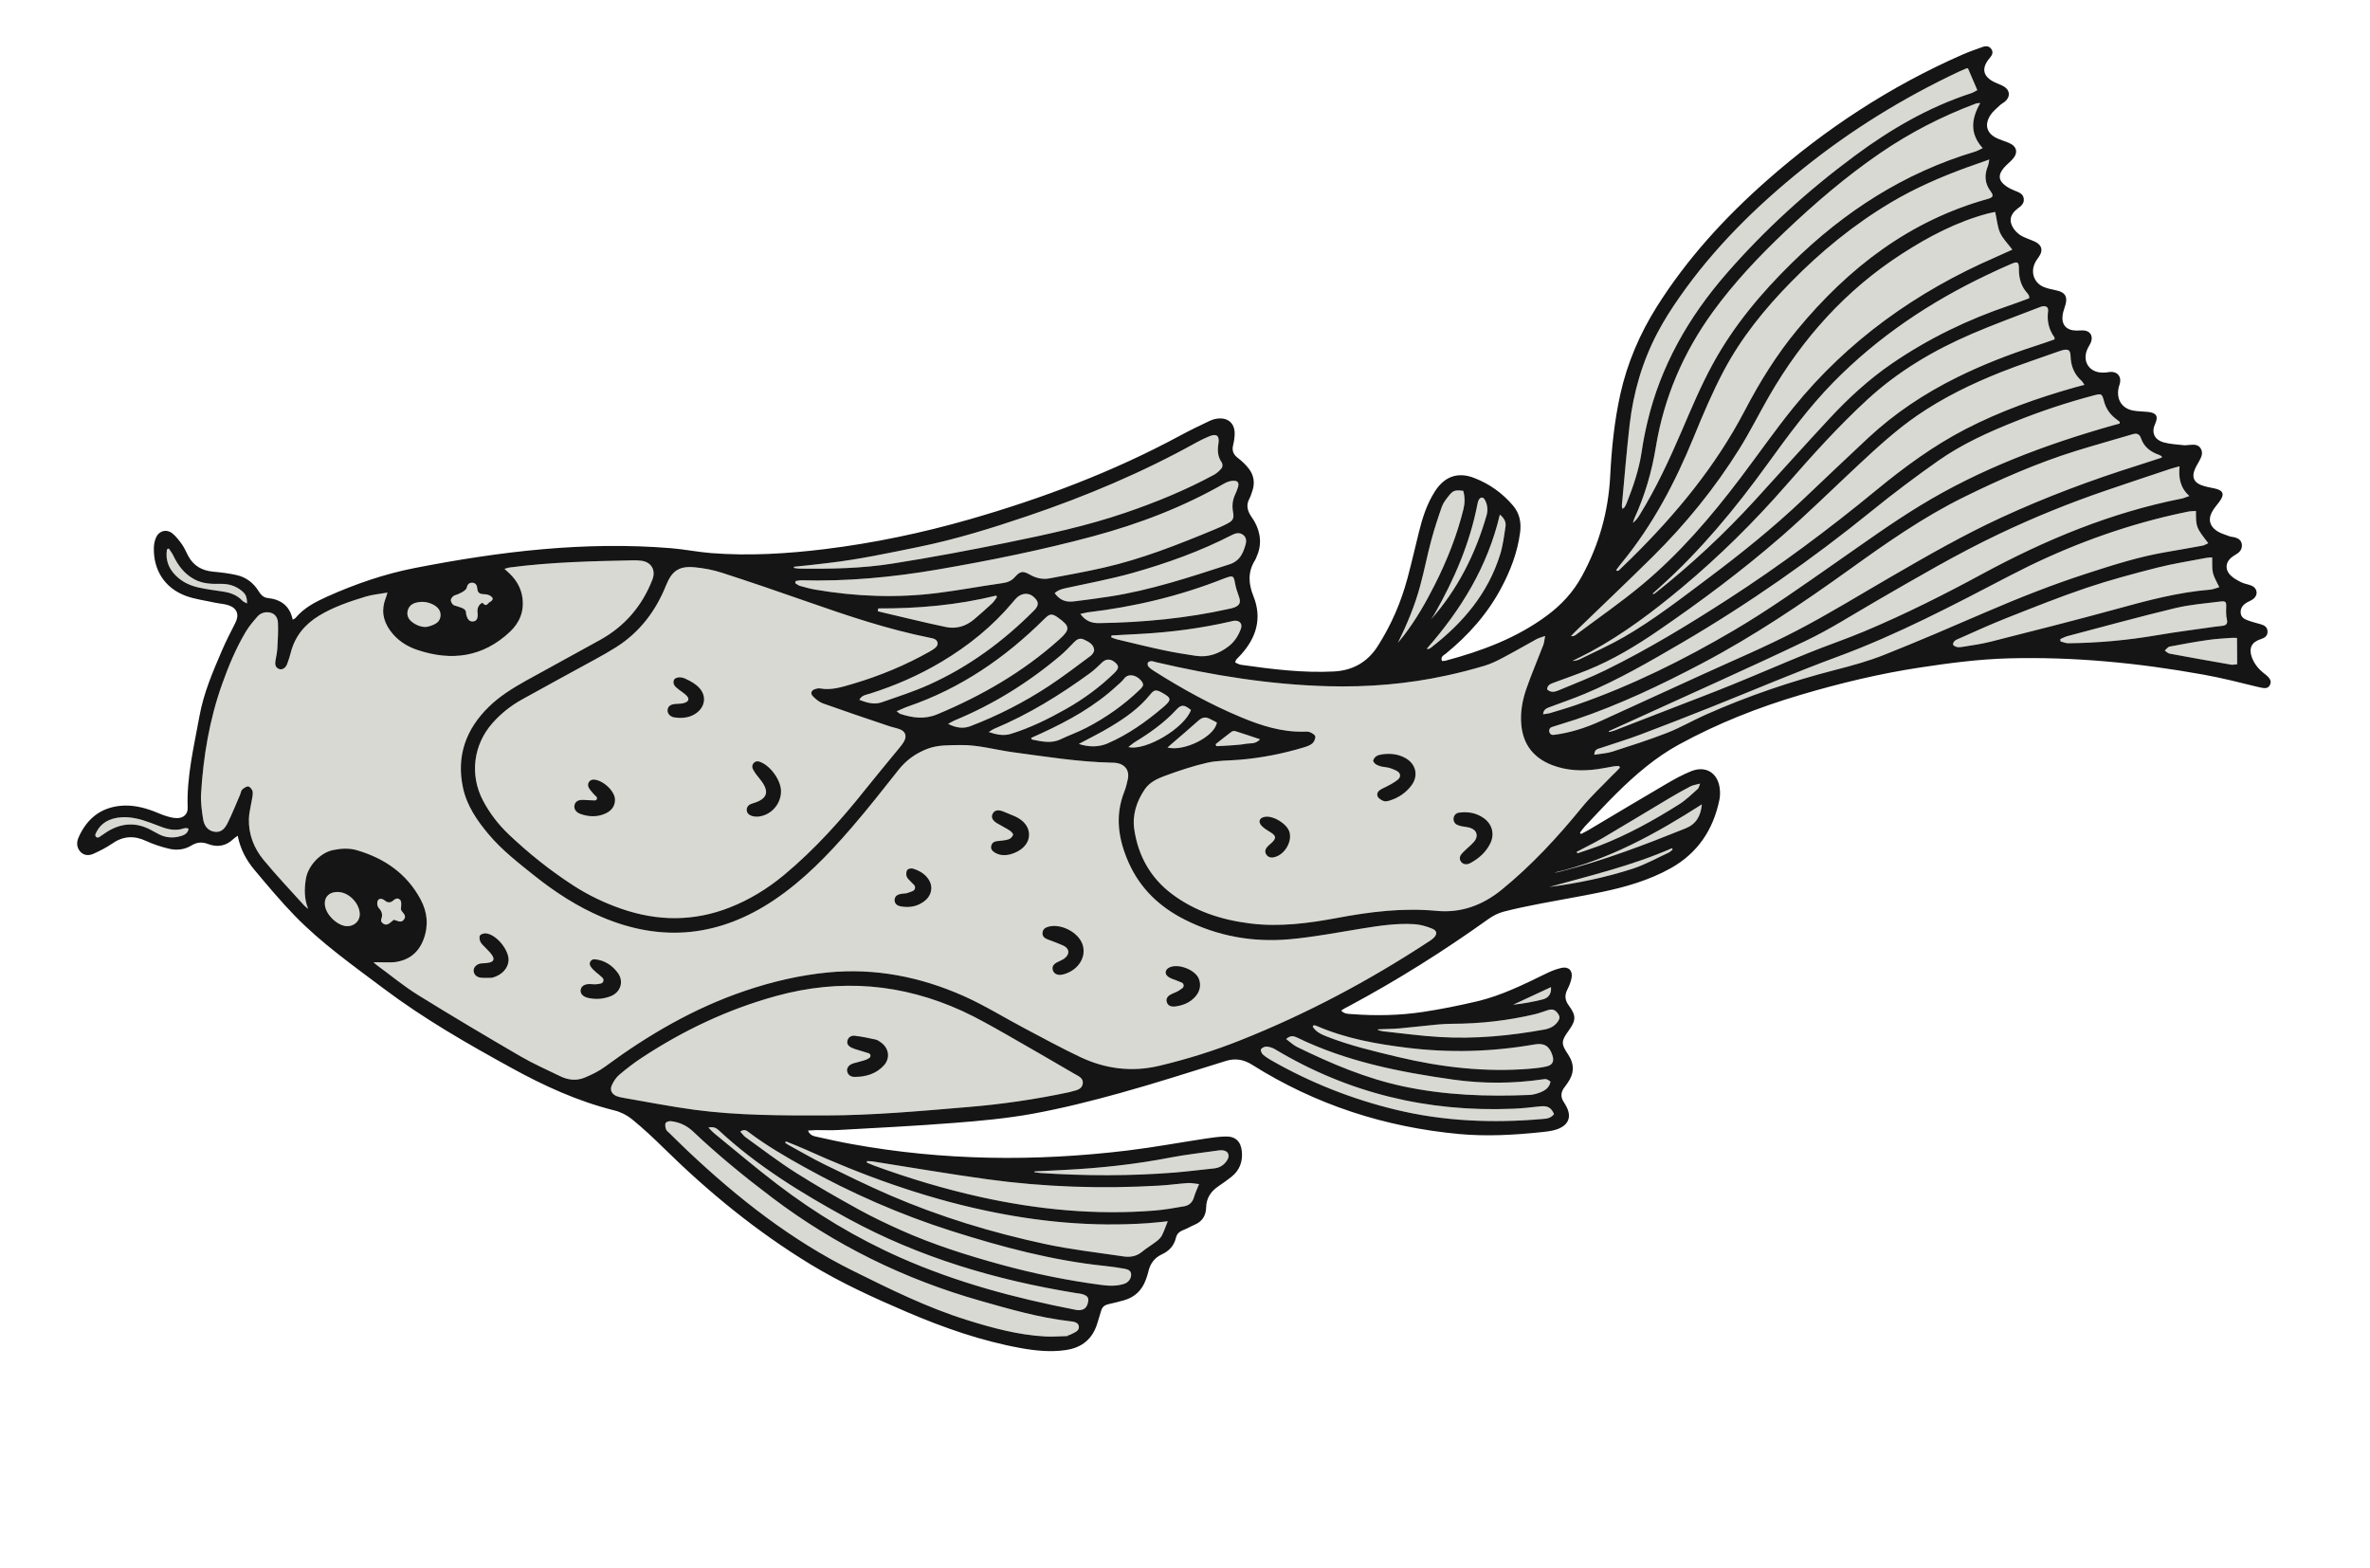 <?xml version="1.0" encoding="UTF-8"?> <svg xmlns="http://www.w3.org/2000/svg" width="399" height="264" viewBox="0 0 399 264" fill="none"> <path d="M62.881 161.993C63.111 162.193 63.266 162.365 63.446 162.49C65.75 164.174 67.959 166.01 70.378 167.516C76.059 171.036 81.817 174.447 87.591 177.814C89.748 179.071 92.052 180.082 94.3 181.178C95.618 181.828 97.036 181.992 98.392 181.435C99.608 180.935 100.819 180.348 101.871 179.572C109.116 174.23 116.809 169.738 125.383 166.825C129.959 165.265 134.634 164.173 139.442 163.708C147.373 162.948 154.965 164.462 162.193 167.663C165.754 169.244 169.093 171.334 172.555 173.157C175.631 174.784 178.688 176.445 181.824 177.939C186.069 179.955 190.53 180.529 195.146 179.435C199.798 178.33 204.345 176.914 208.786 175.147C219.942 170.716 230.491 165.107 240.529 158.52C240.793 158.35 241.058 158.18 241.283 157.972C242.003 157.297 241.998 156.714 241.117 156.343C240.161 155.944 239.115 155.647 238.096 155.587C235.115 155.404 232.171 155.853 229.236 156.33C225.181 156.987 221.141 157.768 217.064 158.13C210.914 158.672 204.977 157.618 199.422 154.804C195.202 152.664 191.95 149.586 190.005 145.204C188.281 141.307 187.662 137.359 189.29 133.26C189.559 132.572 189.737 131.842 189.889 131.119C190.164 129.748 189.455 128.726 188.089 128.469C187.78 128.408 187.466 128.397 187.154 128.395C181.562 128.278 176.057 127.378 170.528 126.639C167.556 126.24 164.647 125.365 161.608 125.432C159.778 125.468 157.927 125.393 156.189 126.047C154.274 126.768 152.629 127.902 151.32 129.547C148.696 132.859 146.096 136.183 143.333 139.377C139.442 143.885 135.313 148.165 130.342 151.509C121.215 157.651 111.561 158.729 101.366 154.407C97.22 152.645 93.499 150.232 89.997 147.447C87.277 145.274 84.519 143.141 82.263 140.461C80.309 138.136 78.591 135.639 77.946 132.623C76.798 127.282 78.443 122.75 82.304 118.981C84.139 117.191 86.303 115.856 88.521 114.613C92.683 112.29 96.893 110.042 101.054 107.719C105.209 105.408 108.133 101.985 109.844 97.551C110.445 95.984 109.638 94.609 107.975 94.404C107.553 94.355 107.115 94.32 106.689 94.33C99.689 94.473 92.692 94.626 85.74 95.545C85.506 95.58 85.269 95.675 84.925 95.769C85.33 96.145 85.632 96.393 85.903 96.669C87.015 97.775 87.748 99.092 87.955 100.661C88.259 102.933 87.477 104.833 85.846 106.372C81.304 110.639 76.028 111.351 70.269 109.42C68.414 108.801 66.832 107.756 65.664 106.13C64.449 104.439 64.17 102.646 64.938 100.693C65.051 100.398 65.131 100.085 65.228 99.766C63.91 100.002 62.689 100.094 61.541 100.449C58.845 101.268 56.172 102.169 53.742 103.636C51.38 105.064 49.696 107.047 48.976 109.776C48.794 110.459 48.6 111.135 48.342 111.79C48.067 112.489 47.505 112.819 46.995 112.628C46.366 112.392 46.272 111.873 46.369 111.272C46.48 110.579 46.651 109.89 46.692 109.187C46.772 107.744 46.861 106.298 46.797 104.864C46.754 103.786 46.123 103.19 45.248 103.09C44.495 103.005 43.813 103.251 43.34 103.8C42.622 104.621 41.908 105.46 41.356 106.39C39.713 109.16 38.482 112.117 37.405 115.14C35.27 121.111 34.228 127.307 33.85 133.614C33.765 135.039 33.972 136.501 34.197 137.919C34.365 138.954 34.923 139.851 36.112 140.031C37.321 140.214 37.918 139.378 38.355 138.489C39.109 136.947 39.751 135.35 40.426 133.771C40.552 133.484 40.575 133.107 40.785 132.913C41.072 132.649 41.534 132.347 41.834 132.411C42.136 132.483 42.505 132.976 42.541 133.316C42.6 133.884 42.411 134.472 42.326 135.05C42.182 135.976 41.928 136.893 41.902 137.825C41.822 140.437 42.74 142.784 44.365 144.761C46.526 147.38 48.868 149.841 51.141 152.371C51.354 152.614 51.629 152.801 51.883 153.014C51.208 151.34 51.226 149.67 51.487 148.001C51.831 145.784 53.9 143.57 56.035 143.119C57.388 142.834 58.766 142.747 60.1 143.14C64.751 144.509 68.51 147.096 70.829 151.454C71.955 153.568 72.179 155.833 71.307 158.147C70.454 160.426 68.784 161.684 66.423 161.983C65.318 162.073 64.181 161.976 62.881 161.993Z" fill="#D8D9D2"></path> <path d="M143.693 115.095C148.176 113.764 152.457 111.983 156.527 109.685C156.898 109.476 157.282 109.244 157.58 108.948C158.061 108.465 157.891 107.811 157.254 107.548C157.035 107.462 156.8 107.42 156.573 107.375C149.455 105.954 142.607 103.642 135.775 101.246C131.056 99.594 126.327 97.974 121.56 96.433C120.085 95.953 118.534 95.659 116.993 95.508C114.343 95.254 113.128 96.075 112.127 98.56C110.388 102.894 107.686 106.451 103.723 108.962C102.603 109.67 101.441 110.33 100.281 110.961C96.137 113.24 91.972 115.476 87.844 117.78C85.996 118.814 84.342 120.126 82.922 121.723C79.667 125.394 79.044 130.492 81.334 134.817C82.463 136.941 83.917 138.829 85.657 140.483C89.042 143.69 92.674 146.595 96.591 149.12C99.1 150.737 101.779 152.016 104.599 152.993C110.702 155.111 116.782 155.162 122.836 152.786C126.176 151.478 129.2 149.624 131.959 147.336C137.127 143.043 141.583 138.078 145.749 132.833C147.521 130.603 149.364 128.421 151.162 126.213C151.556 125.735 151.98 125.258 152.256 124.705C152.696 123.825 152.364 123.079 151.439 122.759C150.855 122.549 150.231 122.439 149.638 122.232C145.935 120.982 142.235 119.741 138.554 118.426C137.926 118.2 137.337 117.719 136.861 117.227C136.373 116.728 136.579 116.204 137.262 115.997C137.522 115.916 137.817 115.854 138.073 115.9C140.042 116.264 141.861 115.618 143.693 115.095Z" fill="#D8D9D2"></path> <path d="M272.724 129.238C272.681 129.153 272.638 129.067 272.593 128.973C272.331 128.976 272.062 128.953 271.81 128.993C270.85 129.15 269.887 129.366 268.92 129.496C266.33 129.848 263.763 129.756 261.29 128.8C258.194 127.598 256.434 125.375 256.119 122.035C255.917 119.919 256.302 117.885 256.98 115.927C257.84 113.461 258.881 111.052 259.815 108.604C259.969 108.211 259.993 107.766 260.132 107.066C259.459 107.31 259.055 107.401 258.7 107.596C256.82 108.62 254.976 109.702 253.079 110.7C252.051 111.246 250.989 111.772 249.88 112.096C247.784 112.722 245.665 113.265 243.523 113.728C236.957 115.164 230.31 115.707 223.601 115.527C213.784 115.268 204.152 113.701 194.612 111.477C194.342 111.415 194.077 111.303 193.816 111.306C193.613 111.313 193.319 111.414 193.246 111.57C193.163 111.729 193.214 112.056 193.331 112.199C193.586 112.489 193.906 112.732 194.234 112.934C198.964 115.937 203.856 118.641 209.033 120.791C212.375 122.179 215.798 123.262 219.474 123.176C219.822 123.168 220.211 123.129 220.519 123.259C220.882 123.412 221.402 123.707 221.431 123.991C221.476 124.368 221.227 124.914 220.919 125.174C220.524 125.506 219.961 125.69 219.439 125.844C215.904 126.904 212.311 127.61 208.626 127.913C206.837 128.064 205.003 128.014 203.26 128.405C200.877 128.944 198.534 129.734 196.233 130.572C194.932 131.046 193.571 131.654 192.758 132.842C191.366 134.86 190.603 137.183 190.956 139.598C191.597 144.017 193.643 147.739 197.257 150.473C201.141 153.407 205.598 154.849 210.369 155.454C215.365 156.095 220.288 155.442 225.167 154.529C230.686 153.497 236.193 152.81 241.822 153.346C245.983 153.749 249.641 152.392 252.874 149.741C257.866 145.661 262.204 140.972 266.267 135.99C267.838 134.058 269.698 132.359 271.43 130.549C271.891 130.139 272.302 129.685 272.724 129.238Z" fill="#D8D9D2"></path> <path d="M180.001 183.874C180.191 183.822 180.378 183.76 180.562 183.719C181.339 183.535 182.188 183.331 182.291 182.397C182.396 181.502 181.586 181.179 180.94 180.811C177.05 178.561 173.17 176.279 169.26 174.064C166.876 172.724 164.503 171.351 162.019 170.214C151.894 165.58 141.463 164.72 130.681 167.676C122.57 169.907 115.092 173.444 108.092 178.047C106.755 178.921 105.487 179.902 104.27 180.928C103.725 181.39 103.294 182.054 102.997 182.71C102.623 183.543 103.02 184.242 103.877 184.561C104.203 184.686 104.553 184.755 104.901 184.815C108.907 185.504 112.893 186.297 116.916 186.836C124.234 187.812 131.61 187.798 138.968 187.79C146.948 187.776 154.889 187.052 162.835 186.385C168.616 185.915 174.335 185.082 180.001 183.874Z" fill="#D8D9D2"></path> <path d="M272.079 95.992C272.148 96.031 272.22 96.079 272.289 96.119C272.361 96.099 272.459 96.101 272.506 96.059C273.237 95.352 273.97 94.654 274.697 93.937C282.192 86.531 288.849 78.488 293.754 69.097C296.26 64.299 299.1 59.72 302.555 55.538C311.158 45.119 321.459 37.155 334.701 33.474C335.542 33.242 335.672 32.934 335.147 32.231C334.12 30.868 334.05 29.446 334.682 27.919C334.785 27.657 334.81 27.358 334.914 26.852C333.484 27.353 332.276 27.773 331.072 28.211C326.658 29.825 322.363 31.697 318.313 34.106C312.098 37.812 306.534 42.36 301.487 47.516C297.092 51.997 293.146 56.87 290.204 62.42C288.286 66.034 286.683 69.834 285.128 73.631C282.041 81.169 278.298 88.303 273.126 94.632C272.749 95.067 272.421 95.537 272.079 95.992Z" fill="#D8D9D2"></path> <path d="M335.9 35.674C335.569 35.746 335.134 35.827 334.697 35.937C329.462 37.328 324.721 39.81 320.208 42.727C310.746 48.824 303.454 56.964 297.849 66.675C296.148 69.625 294.633 72.681 292.835 75.561C288.7 82.189 283.787 88.224 278.241 93.722C273.963 97.955 269.589 102.089 265.26 106.279C264.99 106.538 264.747 106.819 264.482 107.096C264.822 107.129 265.073 107.051 265.265 106.9C269.019 104.086 272.889 101.415 276.486 98.42C282.758 93.19 288.059 87.01 292.978 80.506C295.949 76.583 298.767 72.527 301.861 68.696C311.044 57.34 322.605 49.107 335.945 43.305C336.858 42.908 337.763 42.484 338.787 42.027C338.001 40.977 337.165 40.166 336.718 39.178C336.27 38.153 336.185 36.959 335.9 35.674Z" fill="#D8D9D2"></path> <path d="M363.947 77.04C363.934 76.957 363.932 76.879 363.918 76.795C363.782 76.725 363.653 76.644 363.51 76.586C362.071 76.096 360.942 75.248 360.436 73.761C360.155 72.953 359.63 72.921 358.947 73.129C355.797 74.064 352.631 74.944 349.5 75.912C342.988 77.937 336.759 80.673 330.653 83.677C323.784 87.056 317.542 91.44 311.356 95.888C303.38 101.616 295.248 107.095 286.549 111.678C279.66 115.306 272.644 118.648 265.249 121.139C263.992 121.563 262.707 121.916 261.442 122.342C261.378 122.36 261.326 122.384 261.263 122.401C260.506 122.658 260.756 123.816 261.549 123.725C261.558 123.722 261.558 123.722 261.567 123.72C264.308 123.384 266.912 122.551 269.414 121.415C275.072 118.837 280.719 116.251 286.365 113.666C291.726 111.208 297.193 108.926 302.422 106.202C307.892 103.364 313.149 100.107 318.493 97.021C324.515 93.534 330.553 90.072 336.877 87.154C344.375 83.689 352.101 80.805 359.978 78.327C361.3 77.895 362.622 77.463 363.947 77.04Z" fill="#D8D9D2"></path> <path d="M350.929 64.79C350.66 64.416 350.581 64.233 350.441 64.116C349.193 63.008 348.64 61.603 348.588 59.962C348.553 58.949 348.238 58.724 347.275 58.94C347.083 58.984 346.898 59.054 346.719 59.113C343.449 60.285 340.133 61.362 336.902 62.641C331.951 64.606 327.166 66.925 322.762 69.957C319.209 72.405 316.039 75.321 312.892 78.251C308.546 82.309 304.31 86.483 299.833 90.382C293.28 96.079 286.314 101.266 279.155 106.176C275.412 108.744 271.52 111.09 267.296 112.797C265.413 113.558 263.492 114.223 261.584 114.932C261.027 115.134 260.48 115.343 260.466 116.068C261.08 116.639 261.733 116.498 262.353 116.24C265.014 115.118 267.73 114.089 270.319 112.812C277.49 109.292 284.305 105.149 291.008 100.812C299.648 95.233 307.89 89.091 315.837 82.552C320.585 78.647 325.524 75.01 331.017 72.185C336.85 69.178 342.991 67.012 349.285 65.222C349.759 65.102 350.241 64.979 350.929 64.79Z" fill="#D8D9D2"></path> <path d="M333.389 17.34C332.941 17.376 332.822 17.37 332.716 17.409C326.977 19.552 321.576 22.323 316.522 25.787C310.763 29.736 305.492 34.253 300.447 39.059C296.078 43.211 291.96 47.566 288.399 52.459C283.403 59.325 280.142 66.901 278.769 75.253C278.085 79.423 276.928 83.392 275.178 87.223C275.063 87.478 274.995 87.76 274.903 88.029C275.449 87.606 275.797 87.101 276.11 86.577C278.841 82.136 281.022 77.427 283.085 72.644C284.735 68.802 286.357 64.928 288.359 61.272C291.842 54.891 296.488 49.339 301.673 44.261C310.489 35.605 320.6 29.075 332.515 25.526C332.91 25.407 333.267 25.182 333.795 24.94C331.611 22.522 331.842 20.035 333.389 17.34Z" fill="#D8D9D2"></path> <path d="M356.85 71.311C356.853 71.213 356.866 71.121 356.869 71.023C356.658 70.857 356.446 70.692 356.235 70.526C355.238 69.768 354.555 68.807 354.228 67.582C353.875 66.229 353.807 66.228 352.444 66.583C347.978 67.763 343.608 69.218 339.319 70.934C334.765 72.751 330.303 74.757 326.29 77.584C322.522 80.237 318.825 83.007 315.251 85.907C305.062 94.172 294.349 101.666 283.026 108.285C277.723 111.38 272.419 114.465 266.742 116.834C264.829 117.633 262.87 118.298 260.929 119.027C260.401 119.231 259.847 119.412 259.785 120.247C260.222 120.175 260.568 120.158 260.894 120.069C262.396 119.617 263.893 119.185 265.368 118.672C274.674 115.441 283.447 111.09 291.921 106.111C297.887 102.601 303.518 98.579 309.197 94.622C313.847 91.386 318.442 88.058 323.269 85.114C333.349 78.963 344.318 74.845 355.644 71.633C356.054 71.53 356.452 71.42 356.85 71.311Z" fill="#D8D9D2"></path> <path d="M345.885 57.142C345.883 56.958 345.912 56.852 345.879 56.803C344.919 55.471 344.584 54.005 344.805 52.367C344.897 51.64 344.324 51.36 343.513 51.67C339.652 53.171 335.754 54.574 331.95 56.214C325.56 58.965 319.612 62.471 314.457 67.199C309.552 71.702 305.109 76.644 300.733 81.654C295.321 87.855 289.489 93.626 283.179 98.896C278.341 102.934 273.328 106.727 267.76 109.739C266.759 110.277 265.734 110.763 264.717 111.277C265.206 111.249 265.672 111.141 266.082 110.931C268.534 109.721 271.04 108.603 273.402 107.243C278.417 104.344 282.986 100.78 287.622 97.314C293.128 93.19 298.483 88.874 303.49 84.138C307.184 80.649 310.85 77.129 314.572 73.671C319.017 69.547 324.013 66.225 329.448 63.542C333.699 61.439 338.095 59.723 342.6 58.26C343.728 57.901 344.819 57.514 345.885 57.142Z" fill="#D8D9D2"></path> <path d="M270.849 123.094C270.871 123.137 270.883 123.182 270.907 123.234C271.197 123.155 271.494 123.102 271.767 122.998C274.936 121.776 278.103 120.544 281.269 119.313C284.69 117.983 288.131 116.686 291.537 115.301C295.846 113.551 300.107 111.697 304.416 109.948C307.534 108.681 310.725 107.609 313.823 106.308C320.641 103.45 327.245 100.134 333.745 96.613C344.364 90.869 355.4 86.285 367.286 83.941C367.646 83.871 367.991 83.708 368.588 83.505C367.036 82.111 366.751 80.437 366.94 78.505C366.297 78.682 365.894 78.774 365.492 78.904C361.863 80.116 358.222 81.322 354.6 82.562C348.45 84.662 342.44 87.094 336.577 89.885C329.507 93.242 322.77 97.207 316.006 101.113C311.982 103.437 308.053 105.968 303.859 107.959C294.091 112.622 284.189 117.011 274.347 121.509C273.18 122.045 272.019 122.568 270.849 123.094Z" fill="#D8D9D2"></path> <path d="M331.319 11.514C331.203 11.516 331.118 11.491 331.048 11.52C330.653 11.677 330.252 11.846 329.864 12.03C320.414 16.47 311.598 21.904 303.453 28.467C295.609 34.782 288.508 41.778 282.742 50.053C281.4 51.97 280.126 53.957 279.04 56.027C276.483 60.888 274.977 66.102 274.35 71.542C273.836 76.045 273.473 80.565 273.051 85.082C273.03 85.254 273.109 85.436 273.147 85.679C273.314 85.545 273.427 85.495 273.491 85.409C273.612 85.21 273.732 85.012 273.818 84.793C274.945 81.952 275.937 79.079 276.385 76.035C276.628 74.372 276.954 72.724 277.341 71.089C279.568 61.627 284.272 53.42 290.579 46.155C297.047 38.699 304.342 32.088 312.293 26.201C318.304 21.753 324.68 18.032 331.829 15.706C332.222 15.578 332.583 15.333 332.892 15.18C332.345 13.899 331.851 12.74 331.319 11.514Z" fill="#D8D9D2"></path> <path d="M133.93 97.83C133.915 97.951 133.899 98.072 133.891 98.181C134.147 98.335 134.382 98.553 134.646 98.626C135.512 98.874 136.377 99.114 137.266 99.268C144.092 100.438 150.96 100.701 157.829 99.834C161.471 99.377 165.09 98.693 168.727 98.18C169.58 98.062 170.256 97.828 170.85 97.158C171.755 96.13 172.239 96.084 173.408 96.756C174.435 97.34 175.534 97.583 176.674 97.376C179.713 96.813 182.754 96.259 185.76 95.578C192.194 94.12 198.305 91.699 204.379 89.181C205.175 88.855 205.966 88.511 206.72 88.1C207.619 87.618 207.772 87.216 207.586 86.187C207.41 85.193 207.49 84.246 207.908 83.323C208.103 82.9 208.296 82.467 208.424 82.013C208.64 81.311 208.405 80.918 207.67 80.935C207.155 80.94 206.602 81.122 206.154 81.371C199.183 85.373 191.746 88.207 184.012 90.285C175.401 92.605 166.656 94.368 157.871 95.879C150.265 97.183 142.607 97.906 134.886 97.694C134.571 97.683 134.248 97.781 133.93 97.83Z" fill="#D8D9D2"></path> <path d="M369.699 86.022C369.203 86.061 368.782 86.051 368.385 86.131C367.002 86.414 365.634 86.712 364.266 87.049C355.229 89.272 346.616 92.615 338.366 96.919C328.905 101.849 319.477 106.827 309.427 110.536C302.24 113.185 295.193 116.204 288.086 119.035C284.128 120.61 280.165 122.168 276.176 123.664C273.989 124.49 271.741 125.166 269.513 125.916C269.031 126.077 268.426 126.107 268.408 127.067C269.487 126.886 270.498 126.842 271.438 126.545C274.524 125.55 277.62 124.562 280.638 123.391C282.854 122.528 284.926 121.316 287.103 120.347C294.189 117.19 301.508 114.7 309.019 112.771C311.822 112.058 314.625 111.277 317.301 110.21C322.996 107.943 328.638 105.515 334.267 103.08C339.872 100.662 345.536 98.423 351.339 96.544C355.692 95.133 360.05 93.739 364.569 92.964C366.651 92.605 368.724 92.249 370.799 91.863C371.123 91.803 371.419 91.605 371.776 91.449C369.704 88.767 369.704 88.767 369.699 86.022Z" fill="#D8D9D2"></path> <path d="M278.236 99.935C278.285 99.97 278.34 99.994 278.389 100.029C278.488 99.963 278.589 99.906 278.678 99.842C284.7 95.08 290.303 89.859 295.481 84.189C299.669 79.591 303.819 74.964 308.048 70.412C311.218 66.999 314.647 63.855 318.505 61.207C324.642 57.007 331.274 53.791 338.312 51.417C339.444 51.037 340.553 50.606 341.623 50.214C341.608 49.984 341.634 49.899 341.605 49.829C341.538 49.692 341.477 49.543 341.368 49.427C340.263 48.242 339.869 46.812 339.891 45.228C339.9 44.126 339.682 43.971 338.645 44.412C337.276 44.993 335.929 45.617 334.586 46.259C324.932 50.842 316.174 56.698 308.66 64.353C304.479 68.619 300.977 73.409 297.491 78.223C292.115 85.651 286.293 92.695 279.445 98.843C279.037 99.198 278.642 99.57 278.236 99.935Z" fill="#D8D9D2"></path> <path d="M133.676 95.417C133.663 95.479 133.654 95.549 133.641 95.611C133.936 95.657 134.236 95.72 134.53 95.727C139.806 95.795 145.088 95.705 150.302 94.874C156.703 93.864 163.084 92.673 169.435 91.374C176.174 89.998 182.897 88.567 189.429 86.332C194.583 84.574 199.597 82.523 204.385 79.93C204.884 79.657 205.335 79.241 205.689 78.793C205.841 78.605 205.845 78.088 205.699 77.875C204.974 76.867 204.948 75.783 205.135 74.622C205.331 73.351 204.811 72.949 203.605 73.446C202.887 73.741 202.171 74.074 201.488 74.457C192.376 79.524 182.805 83.559 172.953 86.891C166.959 88.92 160.913 90.797 154.691 92.07C149.639 93.1 144.601 94.184 139.468 94.778C137.549 95.023 135.616 95.214 133.676 95.417Z" fill="#D8D9D2"></path> <path d="M179.757 224.931C179.758 224.901 179.757 224.862 179.759 224.833C179.947 224.771 180.142 224.737 180.31 224.642C180.886 224.328 181.707 224.092 181.637 223.343C181.557 222.556 180.674 222.497 180.051 222.425C174.901 221.827 169.948 220.385 164.984 218.975C152.246 215.352 140.562 209.618 129.99 201.622C125.369 198.132 120.888 194.477 116.686 190.492C115.619 189.481 114.362 188.911 112.926 188.751C112.636 188.724 112.143 188.879 112.052 189.079C111.929 189.376 112.021 189.818 112.146 190.163C112.229 190.394 112.501 190.572 112.699 190.761C113.765 191.801 114.812 192.847 115.89 193.865C124.263 201.756 133.242 208.808 143.613 213.949C149.849 217.044 156.081 220.129 162.751 222.218C167.055 223.566 171.389 224.74 175.909 224.996C177.177 225.076 178.468 224.954 179.757 224.931Z" fill="#D8D9D2"></path> <path d="M372.433 93.838C372.089 93.864 371.784 93.851 371.489 93.913C368.726 94.449 365.939 94.865 363.208 95.558C359.197 96.583 355.177 97.65 351.256 98.972C346.74 100.496 342.313 102.279 337.876 104.025C335.189 105.085 332.559 106.286 329.913 107.461C329.444 107.668 328.842 107.814 328.788 108.54C329.279 109.086 329.93 108.975 330.527 108.879C332.065 108.632 333.623 108.417 335.133 108.031C342.185 106.238 349.236 104.473 356.25 102.544C361.464 101.11 366.658 99.71 372.068 99.274C372.573 99.232 373.066 99.009 373.627 98.855C373.198 97.931 372.742 97.229 372.558 96.452C372.376 95.684 372.465 94.842 372.433 93.838Z" fill="#D8D9D2"></path> <path d="M196.601 205.605C195.387 205.724 194.313 205.854 193.233 205.927C183.956 206.571 174.801 205.711 165.736 203.764C155.287 201.527 145.307 197.914 135.598 193.516C134.518 193.025 133.399 192.602 132.302 192.154C132.263 192.223 132.226 192.302 132.186 192.371C132.358 192.499 132.523 192.639 132.705 192.735C134.733 193.842 136.719 195.009 138.79 196.026C142.435 197.808 146.082 199.599 149.807 201.213C158.237 204.853 166.99 207.508 175.952 209.435C180.299 210.371 184.738 210.864 189.144 211.521C190.241 211.687 191.308 211.53 192.237 210.768C193.015 210.125 193.893 209.601 194.689 208.993C195.043 208.72 195.409 208.386 195.614 207.999C195.96 207.31 196.204 206.571 196.601 205.605Z" fill="#D8D9D2"></path> <path d="M201.869 199.346C201.189 199.28 200.585 199.135 200 199.169C198.404 199.277 196.822 199.508 195.221 199.597C185.486 200.172 175.77 199.855 166.114 198.52C159.699 197.636 153.309 196.531 146.9 195.529C146.593 195.477 146.277 195.496 145.969 195.473C145.953 195.556 145.948 195.644 145.932 195.727C146.351 195.904 146.772 196.09 147.195 196.246C153.038 198.377 158.975 200.172 165.06 201.516C174.732 203.656 184.492 204.593 194.39 203.798C196.056 203.661 197.719 203.37 199.363 203.083C200.236 202.93 200.795 202.377 201.036 201.483C201.212 200.851 201.515 200.252 201.869 199.346Z" fill="#D8D9D2"></path> <path d="M124.623 190.499C124.954 190.855 125.188 191.21 125.506 191.444C128.297 193.451 131.027 195.553 133.928 197.393C137.385 199.587 140.953 201.624 144.546 203.605C146.865 204.885 149.271 206.025 151.693 207.111C157.088 209.522 162.709 211.305 168.408 212.873C173.989 214.405 179.653 215.563 185.392 216.321C186.706 216.496 188.037 216.558 189.327 216.115C189.984 215.886 190.432 215.247 190.433 214.613C190.443 213.871 189.851 213.702 189.336 213.601C188.227 213.39 187.105 213.241 185.982 213.121C177.151 212.201 168.628 209.921 160.2 207.244C151.536 204.487 143.263 200.852 135.32 196.436C132.147 194.67 129.005 192.837 126.093 190.64C125.736 190.368 125.365 190.012 124.623 190.499Z" fill="#D8D9D2"></path> <path d="M119.257 189.823C119.698 190.257 119.946 190.559 120.234 190.791C123.784 193.68 127.267 196.646 130.901 199.414C137.329 204.306 144.218 208.467 151.621 211.737C161.011 215.892 170.847 218.521 180.886 220.472C181.081 220.507 181.269 220.552 181.467 220.566C182.525 220.625 183.085 220.111 183.217 218.965C183.285 218.362 182.894 218.002 181.894 217.8C181.626 217.747 181.348 217.726 181.083 217.682C167.649 215.497 154.722 211.682 142.725 205.129C135.001 200.905 127.49 196.322 120.999 190.279C120.574 189.87 120.119 189.664 119.257 189.823Z" fill="#D8D9D2"></path> <path d="M177.555 99.87C178.457 101.024 179.336 101.424 180.853 101.241C182.834 101.008 184.802 100.729 186.765 100.433C193.707 99.37 200.341 97.156 206.994 95.005C208.702 94.457 209.238 93.219 209.672 91.785C209.849 91.191 209.897 90.516 209.306 90.066C208.698 89.59 208.039 89.742 207.424 90.057C202.096 92.808 196.465 94.814 190.712 96.446C186.999 97.496 183.187 98.184 179.414 99.018C178.714 99.162 178.07 99.368 177.555 99.87Z" fill="#D8D9D2"></path> <path d="M150.951 119.747C151.28 119.988 151.416 120.126 151.579 120.188C153.654 120.863 155.651 121.151 157.834 120.239C165.317 117.11 172.249 113.11 178.303 107.687C180.217 105.972 180.177 105.438 178.118 103.97C177.113 103.253 176.734 103.289 175.839 104.178C169.251 110.741 161.74 115.893 152.889 118.932C152.274 119.14 151.702 119.433 150.951 119.747Z" fill="#D8D9D2"></path> <path d="M261.629 187.553C261.117 186.399 260.514 186.117 259.183 186.269C257.672 186.441 256.15 186.606 254.637 186.662C240.328 187.239 226.963 184.032 214.649 176.641C214.229 176.386 213.708 176.228 213.213 176.198C212.896 176.179 212.453 176.408 212.288 176.657C212.187 176.822 212.397 177.338 212.616 177.531C213.044 177.92 213.55 178.238 214.058 178.527C220.618 182.272 227.567 185.024 234.902 186.804C243.072 188.792 251.358 189.112 259.697 188.386C260.386 188.343 261.113 188.26 261.629 187.553Z" fill="#D8D9D2"></path> <path d="M221.152 172.603C221.097 172.686 221.049 172.758 220.994 172.841C221.538 173.724 222.441 174.137 223.378 174.503C227.286 176.037 231.356 176.992 235.43 177.964C242.701 179.693 250.041 180.537 257.526 179.928C258.497 179.847 259.474 179.753 260.414 179.524C261.426 179.274 261.677 178.631 261.344 177.632C260.827 176.07 259.963 175.549 258.301 175.841C251.203 177.082 244.073 177.281 236.937 176.401C231.698 175.758 226.497 174.833 221.605 172.693C221.451 172.628 221.296 172.632 221.152 172.603Z" fill="#D8D9D2"></path> <path d="M216.524 174.928C217.205 175.422 217.742 175.956 218.382 176.267C224.119 179.07 229.973 181.559 236.24 182.892C243.242 184.384 250.333 184.643 257.454 184.34C258.101 184.318 258.777 184.122 259.382 183.878C260.187 183.549 260.888 183.054 261.029 182.081C260.358 181.623 260.358 181.623 259.768 181.707C254.75 182.435 249.694 182.463 244.702 181.762C235.637 180.488 226.67 178.719 218.34 174.662C217.803 174.41 217.249 174.271 216.524 174.928Z" fill="#D8D9D2"></path> <path d="M181.882 103.354C182.798 104.63 183.882 104.926 185.093 104.904C192.451 104.789 199.75 104.105 206.941 102.497C207.245 102.433 207.558 102.367 207.846 102.248C208.731 101.888 208.908 101.401 208.6 100.493C208.348 99.754 208.066 99.014 207.935 98.251C207.694 96.916 207.624 96.838 206.302 97.308C206.196 97.347 206.081 97.388 205.975 97.427C198.592 100.354 190.941 102.166 183.067 103.096C182.743 103.156 182.417 103.245 181.882 103.354Z" fill="#D8D9D2"></path> <path d="M346.869 107.588C346.877 107.722 346.882 107.847 346.89 107.982C347.318 108.088 347.744 108.292 348.163 108.293C353.214 108.248 358.218 107.787 363.201 106.932C366.427 106.376 369.686 105.976 372.925 105.504C373.347 105.446 373.779 105.424 374.208 105.355C374.805 105.259 375.069 104.982 374.91 104.296C374.765 103.664 374.763 102.983 374.788 102.333C374.84 101.316 374.763 101.142 373.7 101.279C371.186 101.591 368.634 101.796 366.176 102.385C360.177 103.83 354.221 105.468 348.257 107.041C347.77 107.146 347.332 107.393 346.869 107.588Z" fill="#D8D9D2"></path> <path d="M144.675 117.812C146.261 118.447 147.349 118.615 148.522 118.205C151.176 117.271 153.861 116.415 156.426 115.262C163.088 112.261 168.893 107.987 174.044 102.821C174.977 101.893 174.942 101.27 173.938 100.417C173.19 99.785 172.109 99.82 171.258 100.55C170.968 100.805 170.722 101.116 170.474 101.418C167.093 105.444 163.061 108.695 158.571 111.381C154.733 113.673 150.657 115.456 146.382 116.798C145.78 116.983 145.069 117.052 144.675 117.812Z" fill="#D8D9D2"></path> <path d="M159.617 121.871C160.999 122.543 162.149 122.723 163.399 122.243C168.04 120.46 172.453 118.204 176.6 115.477C179.007 113.89 181.306 112.128 183.619 110.411C183.919 110.192 184.242 109.704 184.203 109.384C184.091 108.412 183.237 108.033 182.463 107.662C181.802 107.347 181.279 107.637 180.803 108.138C180.076 108.893 179.345 109.669 178.548 110.345C173.177 114.89 167.267 118.57 160.764 121.264C160.43 121.395 160.116 121.598 159.617 121.871Z" fill="#D8D9D2"></path> <path d="M187.135 106.981C187.114 107.084 187.097 107.196 187.076 107.299C187.388 107.408 187.693 107.558 188.004 107.628C190.629 108.25 193.242 108.904 195.879 109.464C197.669 109.848 199.482 110.138 201.29 110.41C203.372 110.723 205.217 110.069 206.855 108.801C207.85 108.031 208.487 107.018 208.908 105.861C209.201 105.05 208.751 104.473 207.89 104.495C207.658 104.501 207.425 104.574 207.205 104.625C202.206 105.776 197.141 106.439 192.018 106.719C190.39 106.816 188.757 106.896 187.135 106.981Z" fill="#D8D9D2"></path> <path d="M235.341 108.229C235.675 107.816 236.019 107.4 236.35 106.978C238.408 104.299 240.07 101.389 241.581 98.383C243.628 94.325 245.288 90.129 246.38 85.711C246.636 84.657 246.63 83.646 246.342 82.635C244.969 82.457 244.635 82.549 243.869 83.519C243.436 84.067 242.983 84.649 242.749 85.288C242.077 87.196 241.45 89.131 240.927 91.086C240.259 93.577 239.778 96.114 239.099 98.599C238.213 101.929 236.882 105.089 235.341 108.229Z" fill="#D8D9D2"></path> <path d="M232.002 173.289C231.994 173.331 231.998 173.378 231.989 173.42C232.271 173.488 232.551 173.586 232.844 173.623C236.022 173.956 239.202 174.405 242.397 174.587C248.316 174.936 254.181 174.384 260.014 173.325C260.995 173.142 261.772 172.744 262.328 171.9C262.603 171.483 262.625 171.137 262.344 170.717C261.842 169.989 261.402 169.808 260.55 170.072C259.84 170.286 259.15 170.574 258.427 170.743C253.848 171.827 249.2 172.346 244.491 172.357C243.634 172.358 242.772 172.411 241.918 172.49C239.82 172.687 237.72 172.944 235.62 173.132C234.41 173.231 233.203 173.232 232.002 173.289Z" fill="#D8D9D2"></path> <path d="M174.158 197.214C174.161 197.262 174.153 197.303 174.156 197.351C174.49 197.395 174.817 197.451 175.145 197.478C182.682 197.975 190.225 198.003 197.752 197.403C199.971 197.221 202.18 196.935 204.395 196.705C205.352 196.608 206.096 196.13 206.597 195.331C207.152 194.447 206.715 193.672 205.685 193.644C205.45 193.64 205.214 193.666 204.98 193.701C202.35 194.084 199.701 194.365 197.094 194.868C191.17 196.02 185.193 196.661 179.171 196.964C177.506 197.033 175.827 197.125 174.158 197.214Z" fill="#D8D9D2"></path> <path d="M166.458 123.242C167.84 123.7 168.982 123.921 170.194 123.549C173.459 122.534 176.503 121.035 179.461 119.364C182.434 117.68 185.175 115.68 187.615 113.295C188.365 112.553 188.401 112.154 187.847 111.625C187.083 110.9 186.246 110.867 185.596 111.475C184.916 112.119 184.244 112.791 183.489 113.339C178.46 117.001 173.185 120.263 167.422 122.675C167.158 122.777 166.926 122.958 166.458 123.242Z" fill="#D8D9D2"></path> <path d="M173.579 124.243C173.68 124.4 173.717 124.497 173.769 124.512C175.373 124.821 176.957 125.232 178.574 124.456C179.974 123.779 181.461 123.273 182.84 122.552C186.148 120.844 189.175 118.717 191.87 116.126C192.215 115.787 192.623 115.432 192.35 114.932C191.757 113.839 190.073 113.134 189.243 114.258C188.904 114.722 188.423 115.097 187.995 115.488C184.276 118.925 179.924 121.33 175.37 123.429C174.775 123.71 174.185 123.969 173.579 124.243Z" fill="#D8D9D2"></path> <path d="M147.862 102.43C147.827 102.586 147.795 102.75 147.768 102.903C147.988 102.96 148.22 103.023 148.437 103.07C152.046 103.908 155.634 104.81 159.259 105.565C160.973 105.921 162.595 105.446 163.955 104.303C164.998 103.422 166.016 102.519 167.016 101.591C167.342 101.288 167.572 100.884 167.843 100.527C167.8 100.441 167.757 100.355 167.714 100.27C161.195 101.878 154.559 102.457 147.862 102.43Z" fill="#D8D9D2"></path> <path d="M252.506 86.634C250.447 95.398 245.982 102.634 240.186 109.242C240.43 109.243 240.524 109.266 240.585 109.24C240.722 109.173 240.852 109.078 240.973 108.987C246.312 104.86 250.523 99.885 252.558 93.338C253.028 91.826 253.221 90.225 253.459 88.65C253.566 87.939 253.306 87.28 252.506 86.634Z" fill="#D8D9D2"></path> <path d="M181.623 125.243C183.34 125.822 185.049 125.771 186.467 125.157C189.903 123.667 192.928 121.53 195.768 119.113C197.3 117.815 197.275 117.511 195.567 116.578C194.652 116.081 194.306 116.098 193.653 116.91C191.812 119.208 189.444 120.862 186.962 122.353C185.26 123.386 183.472 124.248 181.623 125.243Z" fill="#D8D9D2"></path> <path d="M376.611 107.4C376.337 107.397 376.006 107.362 375.672 107.386C374.347 107.487 373.02 107.55 371.72 107.743C369.566 108.053 367.423 108.438 365.278 108.852C364.972 108.907 364.726 109.287 364.449 109.519C364.713 109.699 364.956 109.983 365.244 110.04C368.692 110.679 372.143 111.297 375.598 111.895C375.975 111.956 376.392 111.842 376.639 111.822C376.633 110.276 376.626 108.905 376.611 107.4Z" fill="#D8D9D2"></path> <path d="M265.436 143.413C265.479 143.498 265.52 143.575 265.572 143.658C266.781 143.238 268.011 142.86 269.209 142.404C273.963 140.571 278.408 138.112 282.705 135.401C283.85 134.677 284.827 133.698 285.847 132.804C286.003 132.664 286.039 132.371 286.218 131.923C285.512 132.117 285.009 132.168 284.593 132.389C283.351 133.042 282.12 133.732 280.916 134.452C277.194 136.674 273.491 138.929 269.753 141.125C268.351 141.939 266.872 142.648 265.436 143.413Z" fill="#D8D9D2"></path> <path d="M240.915 104.281C245.439 99.171 248.407 93.253 250.272 86.762C250.521 85.895 250.442 84.972 249.981 84.145C249.71 83.655 249.279 83.647 248.987 84.107C248.844 84.331 248.785 84.61 248.732 84.878C247.452 91.481 244.827 97.548 241.517 103.356C241.34 103.667 241.113 103.973 240.915 104.281Z" fill="#D8D9D2"></path> <path d="M286.516 135.414C278.759 140.381 270.762 144.791 261.695 146.905C262.109 146.889 262.477 146.777 262.86 146.682C270.03 144.856 276.91 142.223 283.755 139.464C285.562 138.743 286.334 137.372 286.516 135.414Z" fill="#D8D9D2"></path> <path d="M54.823 152.945C55.213 154.22 56.669 155.582 57.944 155.864C59.322 156.167 60.56 155.252 60.568 153.935C60.571 152.143 58.81 150.271 57.022 150.179C55.25 150.072 54.31 151.256 54.823 152.945Z" fill="#D8D9D2"></path> <path d="M200.506 119.525C199.325 118.593 198.88 118.57 197.987 119.536C195.975 121.706 193.602 123.381 191.101 124.906C190.735 125.133 190.41 125.437 189.967 125.773C192.923 126.469 199.445 122.533 200.506 119.525Z" fill="#D8D9D2"></path> <path d="M41.594 101.593C41.567 100.432 41.378 100.027 40.686 99.458C39.641 98.596 38.43 98.267 37.094 98.294C35.603 98.324 34.14 98.279 32.761 97.548C31.052 96.645 29.978 95.218 29.171 93.522C28.967 93.101 28.669 92.725 28.416 92.337C28.313 92.385 28.209 92.433 28.114 92.478C27.879 93.887 28.18 95.196 29.1 96.345C30.217 97.751 31.739 98.54 33.458 98.914C34.795 99.209 36.147 99.382 37.498 99.585C38.766 99.772 39.919 100.175 40.819 101.145C40.964 101.319 41.237 101.39 41.594 101.593Z" fill="#D8D9D2"></path> <path d="M16.075 140.422C15.922 140.785 16.315 141.154 16.659 140.952L16.668 140.95C17.135 140.665 17.567 140.323 18.031 140.03C20.46 138.524 22.939 138.368 25.475 139.764C25.922 140.011 26.37 140.258 26.822 140.484C27.882 141.01 29 141.111 30.132 140.839C30.834 140.665 31.56 140.437 31.752 139.576C31.643 139.499 31.591 139.415 31.522 139.415C31.335 139.408 31.128 139.397 30.949 139.456C29.698 139.897 28.481 139.687 27.28 139.248C26.621 139.01 25.966 138.753 25.304 138.506C23.756 137.939 22.183 137.495 20.504 137.587C18.387 137.712 16.828 138.627 16.075 140.422Z" fill="#D8D9D2"></path> <path d="M80.378 102.882C80.36 102.322 80.697 101.635 81.24 101.486L81.249 101.484C81.869 102.287 82.101 101.571 82.42 101.385C82.656 101.252 82.956 101.034 82.948 100.792C82.936 100.572 82.639 100.342 82.393 100.225C82.088 100.075 81.728 100.038 81.384 100.025C80.725 100.002 80.393 99.752 80.35 99.063C80.322 98.574 80.105 98.137 79.521 98.103C78.949 98.076 78.664 98.456 78.569 98.959C78.469 99.483 77.121 100.068 76.587 100.215C76.288 100.297 75.925 100.709 75.9 101.008C75.875 101.307 76.169 101.81 76.44 101.911C77.184 102.173 78.425 102.367 78.437 103.046C78.443 103.317 78.518 103.588 78.608 103.846C78.8 104.367 79.15 104.719 79.763 104.609C80.336 104.5 80.434 103.937 80.423 103.434C80.419 103.279 80.379 103.028 80.378 102.882Z" fill="#D8D9D2"></path> <path d="M196.559 125.848C199.38 126.581 204.541 123.964 204.864 121.635C204.445 121.42 204.006 121.17 203.55 120.965C202.869 120.646 202.313 120.818 201.751 121.324C200.221 122.699 198.648 124.027 197.09 125.371C196.916 125.516 196.762 125.665 196.559 125.848Z" fill="#D8D9D2"></path> <path d="M72.043 105.496C73.523 105.108 74.037 104.606 74.156 103.766C74.261 102.977 73.855 102.281 72.976 101.812C72.045 101.328 71.065 101.198 70.037 101.462C69.292 101.657 68.795 102.115 68.628 102.852C68.457 103.61 68.768 104.245 69.35 104.698C70.297 105.45 71.368 105.662 72.043 105.496Z" fill="#D8D9D2"></path> <path d="M260.84 149.322C265.615 148.7 270.313 147.729 274.881 146.248C276.981 145.564 278.937 144.461 280.957 143.525C281.198 143.411 281.389 143.183 281.597 143.019C281.556 142.942 281.518 142.875 281.478 142.798C274.835 145.726 267.796 147.389 260.84 149.322Z" fill="#D8D9D2"></path> <path d="M66.292 154.854C66.907 154.967 67.542 155.504 68.03 154.766C68.551 153.97 67.596 153.648 67.494 153.063C67.535 152.507 67.655 151.773 67.352 151.486C66.868 151.035 66.502 151.369 66.037 151.731C65.724 151.973 65.277 151.979 64.966 151.733C64.855 151.647 64.735 151.563 64.617 151.489C64.194 151.225 63.654 151.208 63.53 151.856C63.467 152.194 63.532 152.537 63.725 152.815C63.773 152.879 63.829 152.942 63.885 153.004C64.287 153.439 64.438 154.06 64.228 154.604C64.107 154.91 64.1 155.204 64.51 155.49C65.23 155.984 65.696 155.271 66.292 154.854Z" fill="#D8D9D2"></path> <path d="M204.652 125.287C204.693 125.402 204.744 125.514 204.782 125.621C205.579 125.577 206.371 125.554 207.162 125.492C208.019 125.422 208.886 125.388 209.718 125.227C210.457 125.082 211.335 125.337 212.137 124.464C210.656 123.966 209.345 123.519 208.024 123.103C207.822 123.042 207.506 123.061 207.344 123.183C206.431 123.862 205.548 124.582 204.652 125.287Z" fill="#D8D9D2"></path> <path d="M261.117 166.187C258.898 167.216 256.818 168.187 254.737 169.149C256.429 168.966 258.101 168.671 259.728 168.253C260.6 168.023 261.217 167.435 261.117 166.187Z" fill="#D8D9D2"></path> <path d="M225.788 170.131C226.344 170.737 227.001 170.683 227.608 170.73C231.596 171.035 235.587 170.96 239.543 170.368C242.591 169.91 245.623 169.29 248.625 168.591C252.767 167.617 256.551 165.729 260.355 163.875C261.151 163.48 262.005 163.148 262.874 162.948C264.057 162.681 264.798 163.392 264.585 164.6C264.471 165.283 264.197 165.953 263.882 166.575C263.374 167.562 263.458 168.395 264.123 169.293C265.382 171.001 265.341 171.772 264.094 173.507C262.839 175.245 262.768 175.693 263.985 177.5C265.125 179.202 265.023 180.778 263.868 182.381C263.735 182.573 263.606 182.774 263.46 182.951C262.744 183.819 262.665 184.698 263.331 185.634C263.425 185.764 263.483 185.904 263.568 186.036C264.662 187.887 264.187 189.381 262.15 190.117C261.28 190.424 260.321 190.513 259.394 190.612C254.841 191.085 250.276 191.338 245.702 190.921C233.145 189.761 221.464 185.983 210.768 179.237C209.436 178.396 208.004 178.109 206.408 178.606C200.47 180.453 194.557 182.353 188.57 184.019C183.712 185.365 178.803 186.598 173.853 187.502C169.476 188.297 165.021 188.705 160.588 189.048C154.08 189.562 147.556 189.877 141.046 190.246C139.839 190.315 138.621 190.242 137.407 190.254C136.99 190.262 136.584 190.305 136.026 190.332C136.346 191.14 136.943 191.258 137.472 191.375C139.42 191.803 141.371 192.24 143.329 192.598C158.765 195.41 174.272 195.575 189.819 193.694C194.239 193.16 198.629 192.342 203.031 191.676C204.116 191.514 205.203 191.361 206.296 191.333C207.996 191.284 208.909 192.162 209.07 193.841C209.233 195.568 208.704 197.009 207.341 198.104C206.639 198.667 205.904 199.181 205.157 199.688C203.875 200.547 203.095 201.677 203.057 203.274C203.028 204.655 202.407 205.654 201.097 206.199C200.452 206.474 199.843 206.846 199.191 207.093C198.548 207.338 198.129 207.726 197.971 208.393C197.66 209.705 196.836 210.603 195.635 211.158C194.365 211.741 193.634 212.731 193.333 214.079C193.234 214.535 193.074 214.978 192.914 215.421C192.274 217.203 191.061 218.384 189.238 218.905C188.371 219.153 187.495 219.365 186.622 219.557C185.999 219.699 185.569 220.012 185.386 220.656C185.185 221.374 184.948 222.071 184.735 222.782C183.943 225.425 182.162 226.878 179.45 227.284C176.896 227.665 174.371 227.405 171.863 226.956C165.202 225.75 158.867 223.53 152.664 220.874C147.125 218.504 141.648 216.008 136.482 212.873C127.444 207.375 119.317 200.731 111.789 193.328C110.067 191.631 108.297 189.976 106.425 188.446C105.571 187.746 104.485 187.198 103.411 186.938C97.285 185.41 91.606 182.815 86.11 179.789C78.702 175.723 71.363 171.52 64.598 166.429C59.442 162.55 54.153 158.825 49.633 154.178C47.243 151.72 45.033 149.066 42.831 146.44C41.469 144.818 40.46 142.954 40.016 140.7C39.7 140.933 39.482 141.061 39.306 141.236C38.075 142.422 36.63 142.693 35.077 142.108C34.031 141.704 33.154 141.77 32.204 142.353C31.054 143.058 29.736 143.187 28.456 142.887C27.132 142.569 25.817 142.142 24.59 141.575C22.548 140.627 20.701 140.746 18.848 142.044C17.901 142.704 16.838 143.23 15.783 143.715C15.006 144.074 14.141 144.079 13.507 143.367C12.87 142.646 12.873 141.77 13.247 140.936C14.617 137.882 16.882 135.993 20.286 135.661C22.193 135.477 24.02 135.89 25.798 136.549C26.535 136.824 27.243 137.165 27.986 137.389C28.571 137.568 29.201 137.736 29.814 137.733C30.913 137.732 31.631 137.048 31.595 135.997C31.405 130.743 32.657 125.666 33.581 120.564C34.278 116.692 35.829 113.091 37.373 109.502C38.049 107.924 38.844 106.391 39.621 104.862C40.312 103.514 39.935 102.391 38.486 101.903C37.756 101.656 36.949 101.625 36.194 101.463C34.525 101.094 32.782 100.882 31.197 100.286C27.706 98.959 25.819 95.953 25.902 92.221C25.919 91.612 26.041 90.956 26.31 90.414C26.858 89.29 28.12 89.03 29.073 89.839C29.684 90.362 30.199 91.029 30.663 91.69C31.063 92.261 31.334 92.927 31.661 93.548C32.559 95.258 34.011 96.075 35.908 96.245C37.224 96.36 38.556 96.529 39.843 96.818C41.432 97.179 42.675 98.122 43.536 99.521C43.906 100.12 44.35 100.602 45.062 100.679C47.288 100.913 48.789 101.981 49.279 104.328C49.513 104.186 49.666 104.144 49.753 104.033C51.173 102.328 53.083 101.345 55.057 100.451C59.815 98.315 64.742 96.619 69.861 95.62C84.101 92.842 98.431 91.101 112.973 92.29C115.225 92.479 117.463 92.934 119.713 93.114C126.131 93.617 132.526 93.221 138.903 92.441C147.106 91.431 155.178 89.736 163.121 87.464C175.439 83.929 187.386 79.436 198.694 73.327C200.313 72.453 201.964 71.658 203.626 70.87C204.074 70.659 204.585 70.499 205.081 70.46C206.781 70.304 207.872 71.299 207.862 72.996C207.857 73.65 207.75 74.322 207.596 74.967C207.381 75.883 207.642 76.513 208.395 77.094C209.098 77.631 209.769 78.264 210.296 78.976C211.111 80.066 211.287 81.342 210.84 82.653C210.68 83.135 210.523 83.626 210.285 84.071C209.807 85.021 209.995 85.884 210.512 86.735C210.73 87.103 211 87.448 211.209 87.819C212.298 89.797 212.455 91.818 211.488 93.895C211.421 94.04 211.365 94.192 211.284 94.321C210.043 96.289 210.181 98.276 211.021 100.372C212.508 104.081 211.514 107.334 208.926 110.207C208.664 110.494 208.379 110.767 208.117 111.053C208.05 111.13 208.04 111.269 207.948 111.537C208.277 111.671 208.605 111.873 208.95 111.924C214.137 112.659 219.343 113.32 224.602 113.042C227.691 112.874 230.198 111.512 231.921 108.819C234.204 105.26 235.858 101.436 236.95 97.368C237.636 94.803 238.236 92.204 238.87 89.625C239.456 87.225 240.205 84.886 241.543 82.776C243.144 80.242 245.389 79.381 248.18 80.463C250.737 81.444 252.917 82.996 254.713 85.102C255.866 86.46 256.141 88.029 255.906 89.72C255.459 93.017 254.287 96.085 252.732 98.995C250.422 103.34 247.215 106.939 243.414 110.039C243.057 110.332 242.472 110.541 242.76 111.27C242.953 111.266 243.143 111.282 243.317 111.243C249.439 109.608 255.317 107.436 260.458 103.617C262.876 101.823 264.873 99.667 266.32 97.001C269.203 91.729 270.784 86.114 271.087 80.102C271.318 75.491 271.789 70.902 272.785 66.383C273.96 61.095 276.061 56.204 278.939 51.624C284.009 43.58 290.342 36.658 297.449 30.39C307.345 21.661 318.253 14.523 330.354 9.208C331.465 8.718 332.613 8.324 333.746 7.915C334.34 7.703 334.926 7.707 335.291 8.327C335.632 8.895 335.329 9.349 334.954 9.793C333.507 11.505 333.83 12.925 335.863 13.875C336.356 14.11 336.888 14.275 337.355 14.556C338.398 15.164 338.491 16.278 337.571 17.076C337.312 17.303 336.974 17.454 336.72 17.7C336.156 18.234 335.515 18.732 335.106 19.37C334.002 21.057 334.499 22.546 336.333 23.336C336.94 23.598 337.578 23.792 338.195 24.051C339.57 24.627 339.814 25.728 338.802 26.824C338.353 27.318 337.823 27.727 337.386 28.226C336.322 29.454 336.441 30.453 337.772 31.363C338.216 31.669 338.72 31.91 339.224 32.112C339.884 32.388 340.593 32.592 340.708 33.437C340.821 34.272 340.246 34.693 339.664 35.126C338.397 36.078 338.16 37.234 339 38.483C339.278 38.893 339.66 39.255 340.061 39.544C340.471 39.831 340.967 40.006 341.432 40.209C341.83 40.382 342.242 40.502 342.627 40.698C343.803 41.29 344 42.219 343.227 43.269C342.952 43.646 342.681 44.042 342.506 44.47C341.869 46.047 342.553 47.719 344.125 48.338C344.847 48.626 345.631 48.751 346.382 48.934C347.633 49.233 348.077 49.928 347.767 51.172C347.613 51.779 347.356 52.366 347.261 52.976C347.008 54.642 347.851 55.618 349.526 55.654C349.918 55.663 350.31 55.604 350.696 55.624C351.824 55.655 352.408 56.468 352.048 57.531C351.924 57.896 351.693 58.222 351.516 58.572C350.408 60.737 351.698 62.807 354.119 62.725C354.351 62.719 354.595 62.72 354.817 62.679C356.453 62.326 357.358 63.421 356.772 64.936C356.705 65.119 356.671 65.314 356.637 65.508C356.334 67.344 357.295 68.784 359.12 69.119C359.921 69.269 360.756 69.263 361.567 69.341C363.007 69.481 363.426 70.047 362.823 71.362C362.175 72.757 362.638 74.051 364.347 74.496C365.429 74.783 366.571 74.829 367.697 74.957C367.969 74.99 368.243 74.924 368.511 74.909C369.257 74.859 370.051 74.738 370.512 75.527C370.939 76.266 370.614 76.959 370.242 77.626C369.976 78.109 369.686 78.578 369.484 79.081C368.982 80.339 369.349 81.211 370.629 81.687C371.323 81.944 372.059 82.073 372.791 82.222C374.329 82.538 374.582 83.209 373.628 84.484C373.279 84.95 372.886 85.399 372.574 85.893C371.715 87.23 371.888 88.458 373.189 89.366C373.814 89.797 374.6 90 375.319 90.279C375.602 90.386 375.941 90.381 376.237 90.465C376.837 90.631 377.325 90.954 377.421 91.619C377.506 92.248 377.25 92.766 376.73 93.143C376.446 93.348 376.131 93.512 375.846 93.717C374.699 94.539 374.506 95.819 375.507 96.838C376.009 97.353 376.691 97.71 377.346 98.037C377.864 98.293 378.476 98.359 379.014 98.58C380.091 99.024 380.221 100.206 379.271 100.895C378.953 101.119 378.58 101.251 378.246 101.45C377.613 101.838 377.174 102.368 377.227 103.161C377.279 103.916 377.842 104.229 378.437 104.445C379.13 104.702 379.852 104.883 380.57 105.085C381.223 105.265 381.747 105.579 381.751 106.337C381.753 107.086 381.255 107.399 380.592 107.61C379.035 108.107 378.547 109.166 379.128 110.71C379.555 111.839 380.302 112.714 381.262 113.443C382.25 114.203 382.477 114.744 382.123 115.368C381.784 115.977 381.266 115.934 380.022 115.624C377.023 114.881 374.022 114.13 370.989 113.581C360.11 111.618 349.15 110.534 338.087 110.841C333.12 110.98 328.196 111.624 323.289 112.37C316.465 113.4 309.782 115.014 303.173 116.968C296.033 119.078 289.109 121.801 282.58 125.388C278.696 127.518 275.328 130.421 272.174 133.537C270.335 135.348 268.592 137.258 266.818 139.129C266.51 139.457 266.263 139.836 265.992 140.193C266.05 140.265 266.109 140.336 266.167 140.408C266.593 140.184 267.032 139.975 267.443 139.736C271.778 137.161 276.097 134.561 280.451 132.02C281.826 131.213 283.244 130.424 284.727 129.831C287.148 128.863 289.158 130.083 289.514 132.652C289.604 133.299 289.6 133.992 289.474 134.63C288.44 139.685 285.816 143.63 281.25 146.181C277.585 148.221 273.604 149.355 269.542 150.199C266.172 150.902 262.78 151.456 259.398 152.113C257.292 152.527 255.186 152.941 253.108 153.493C252.227 153.725 251.347 154.172 250.599 154.709C243.017 160.134 235.149 165.083 226.932 169.475C226.549 169.639 226.203 169.87 225.788 170.131ZM62.882 161.994C63.112 162.193 63.266 162.365 63.447 162.491C65.75 164.174 67.959 166.011 70.379 167.516C76.059 171.036 81.817 174.447 87.592 177.814C89.749 179.071 92.052 180.083 94.3 181.178C95.618 181.828 97.037 181.993 98.392 181.435C99.608 180.935 100.82 180.349 101.872 179.572C109.116 174.23 116.809 169.739 125.384 166.825C129.959 165.265 134.634 164.174 139.442 163.708C147.373 162.948 154.965 164.462 162.194 167.663C165.754 169.245 169.094 171.335 172.555 173.157C175.631 174.784 178.688 176.446 181.825 177.939C186.07 179.955 190.531 180.529 195.147 179.435C199.799 178.331 204.345 176.915 208.786 175.148C219.942 170.716 230.492 165.108 240.529 158.521C240.794 158.35 241.058 158.18 241.284 157.972C242.003 157.297 241.999 156.714 241.118 156.343C240.161 155.944 239.116 155.648 238.096 155.587C235.115 155.404 232.172 155.854 229.236 156.33C225.182 156.988 221.141 157.768 217.064 158.13C210.914 158.673 204.977 157.619 199.422 154.804C195.202 152.664 191.951 149.586 190.005 145.205C188.281 141.307 187.662 137.359 189.29 133.26C189.559 132.573 189.738 131.842 189.889 131.119C190.165 129.748 189.455 128.726 188.089 128.469C187.781 128.408 187.466 128.397 187.154 128.395C181.562 128.278 176.057 127.378 170.528 126.64C167.556 126.24 164.648 125.366 161.609 125.433C159.779 125.469 157.927 125.394 156.189 126.047C154.275 126.768 152.63 127.902 151.32 129.548C148.697 132.859 146.096 136.184 143.333 139.378C139.442 143.885 135.313 148.166 130.343 151.509C121.215 157.652 111.561 158.73 101.366 154.407C97.221 152.646 93.5 150.232 89.998 147.447C87.278 145.274 84.52 143.141 82.264 140.461C80.31 138.136 78.591 135.639 77.946 132.623C76.799 127.282 78.444 122.75 82.304 118.982C84.139 117.192 86.303 115.857 88.522 114.613C92.683 112.291 96.894 110.042 101.055 107.719C105.209 105.408 108.133 101.985 109.844 97.552C110.445 95.984 109.639 94.609 107.976 94.405C107.553 94.356 107.115 94.32 106.69 94.33C99.69 94.474 92.692 94.626 85.74 95.546C85.507 95.581 85.27 95.675 84.926 95.77C85.331 96.145 85.633 96.393 85.903 96.669C87.016 97.775 87.748 99.092 87.956 100.661C88.259 102.934 87.477 104.833 85.846 106.373C81.305 110.64 76.029 111.351 70.269 109.421C68.415 108.801 66.832 107.757 65.664 106.131C64.45 104.44 64.171 102.647 64.938 100.693C65.052 100.399 65.131 100.085 65.228 99.766C63.911 100.002 62.69 100.094 61.541 100.449C58.846 101.269 56.172 102.169 53.743 103.636C51.38 105.065 49.696 107.047 48.976 109.776C48.794 110.459 48.601 111.136 48.343 111.791C48.068 112.49 47.506 112.819 46.996 112.629C46.366 112.393 46.272 111.874 46.37 111.272C46.481 110.58 46.651 109.89 46.692 109.188C46.772 107.744 46.861 106.298 46.798 104.865C46.754 103.786 46.123 103.191 45.249 103.091C44.495 103.006 43.813 103.252 43.341 103.8C42.622 104.621 41.908 105.46 41.356 106.391C39.713 109.16 38.482 112.118 37.405 115.14C35.27 121.112 34.229 127.308 33.85 133.614C33.766 135.039 33.973 136.501 34.197 137.919C34.365 138.954 34.924 139.852 36.112 140.031C37.321 140.215 37.919 139.379 38.356 138.489C39.11 136.948 39.751 135.35 40.427 133.772C40.552 133.484 40.575 133.108 40.785 132.914C41.072 132.65 41.535 132.347 41.834 132.411C42.137 132.484 42.506 132.976 42.541 133.317C42.6 133.885 42.411 134.472 42.327 135.05C42.182 135.976 41.928 136.893 41.902 137.825C41.822 140.437 42.74 142.784 44.365 144.762C46.526 147.38 48.868 149.842 51.141 152.371C51.354 152.614 51.63 152.802 51.883 153.014C51.208 151.34 51.226 149.67 51.487 148.002C51.832 145.784 53.9 143.57 56.035 143.119C57.388 142.835 58.766 142.748 60.101 143.14C64.751 144.509 68.511 147.097 70.829 151.454C71.956 153.568 72.18 155.834 71.307 158.148C70.454 160.427 68.784 161.684 66.423 161.984C65.318 162.073 64.182 161.977 62.882 161.994ZM143.693 115.094C148.176 113.763 152.457 111.982 156.527 109.685C156.898 109.475 157.282 109.243 157.581 108.947C158.061 108.464 157.891 107.81 157.254 107.547C157.036 107.461 156.8 107.419 156.573 107.374C149.455 105.954 142.607 103.641 135.775 101.246C131.057 99.594 126.327 97.974 121.561 96.432C120.085 95.952 118.534 95.658 116.993 95.507C114.343 95.253 113.128 96.074 112.127 98.559C110.388 102.893 107.687 106.45 103.723 108.962C102.604 109.669 101.442 110.329 100.281 110.96C96.137 113.239 91.972 115.475 87.844 117.779C85.997 118.813 84.342 120.125 82.922 121.723C79.667 125.393 79.044 130.491 81.334 134.817C82.463 136.94 83.918 138.828 85.657 140.482C89.042 143.689 92.674 146.594 96.591 149.119C99.1 150.736 101.779 152.015 104.599 152.992C110.702 155.11 116.782 155.161 122.836 152.785C126.176 151.477 129.201 149.623 131.96 147.335C137.127 143.042 141.583 138.077 145.749 132.833C147.521 130.602 149.365 128.421 151.162 126.213C151.556 125.734 151.98 125.257 152.256 124.704C152.696 123.824 152.364 123.078 151.439 122.758C150.855 122.549 150.231 122.438 149.639 122.231C145.936 120.981 142.235 119.74 138.554 118.426C137.927 118.199 137.337 117.719 136.861 117.226C136.373 116.728 136.579 116.204 137.262 115.996C137.522 115.915 137.817 115.853 138.073 115.9C140.043 116.264 141.861 115.617 143.693 115.094ZM272.724 129.238C272.681 129.153 272.638 129.067 272.593 128.972C272.331 128.976 272.062 128.953 271.81 128.993C270.85 129.15 269.887 129.366 268.92 129.496C266.33 129.848 263.763 129.756 261.29 128.8C258.194 127.597 256.434 125.375 256.119 122.034C255.917 119.919 256.302 117.885 256.98 115.927C257.84 113.46 258.881 111.051 259.815 108.604C259.969 108.211 259.993 107.766 260.132 107.066C259.459 107.31 259.055 107.401 258.7 107.596C256.82 108.62 254.976 109.701 253.079 110.7C252.051 111.246 250.989 111.772 249.88 112.096C247.784 112.721 245.665 113.265 243.523 113.728C236.957 115.164 230.31 115.707 223.601 115.527C213.784 115.268 204.152 113.701 194.612 111.477C194.342 111.415 194.077 111.302 193.816 111.306C193.613 111.313 193.319 111.414 193.246 111.57C193.163 111.729 193.214 112.056 193.331 112.199C193.586 112.489 193.906 112.732 194.234 112.934C198.964 115.936 203.856 118.641 209.033 120.79C212.375 122.179 215.798 123.262 219.474 123.176C219.822 123.168 220.211 123.129 220.519 123.259C220.882 123.412 221.402 123.707 221.431 123.991C221.477 124.368 221.227 124.914 220.919 125.174C220.524 125.506 219.961 125.69 219.439 125.844C215.904 126.904 212.311 127.61 208.626 127.912C206.837 128.064 205.003 128.013 203.26 128.405C200.877 128.944 198.534 129.734 196.233 130.572C194.932 131.046 193.571 131.654 192.758 132.842C191.366 134.86 190.603 137.183 190.956 139.598C191.597 144.017 193.643 147.738 197.257 150.473C201.141 153.407 205.598 154.848 210.369 155.454C215.365 156.095 220.288 155.442 225.167 154.529C230.686 153.497 236.193 152.81 241.822 153.345C245.983 153.749 249.641 152.392 252.874 149.741C257.866 145.661 262.204 140.972 266.267 135.99C267.838 134.058 269.698 132.359 271.43 130.548C271.891 130.139 272.302 129.685 272.724 129.238ZM180.001 183.874C180.191 183.821 180.379 183.76 180.562 183.719C181.339 183.535 182.188 183.33 182.292 182.397C182.396 181.501 181.587 181.179 180.94 180.811C177.05 178.561 173.17 176.279 169.26 174.064C166.876 172.723 164.503 171.351 162.019 170.214C151.894 165.58 141.463 164.72 130.681 167.676C122.571 169.907 115.092 173.444 108.092 178.046C106.755 178.92 105.487 179.902 104.27 180.928C103.725 181.39 103.294 182.053 102.998 182.709C102.623 183.543 103.02 184.242 103.877 184.561C104.203 184.685 104.553 184.755 104.901 184.815C108.907 185.504 112.893 186.297 116.916 186.835C124.234 187.812 131.61 187.798 138.969 187.79C146.948 187.776 154.889 187.052 162.835 186.385C168.616 185.915 174.336 185.081 180.001 183.874ZM272.079 95.991C272.148 96.03 272.22 96.079 272.289 96.118C272.362 96.098 272.46 96.1 272.507 96.058C273.237 95.351 273.97 94.653 274.698 93.937C282.192 86.53 288.85 78.487 293.754 69.096C296.26 64.298 299.1 59.719 302.555 55.537C311.159 45.118 321.46 37.154 334.701 33.473C335.543 33.241 335.672 32.933 335.148 32.23C334.121 30.867 334.051 29.446 334.682 27.919C334.785 27.657 334.81 27.358 334.915 26.852C333.485 27.352 332.276 27.772 331.073 28.21C326.658 29.824 322.363 31.697 318.313 34.105C312.099 37.811 306.534 42.359 301.488 47.516C297.093 51.996 293.146 56.869 290.204 62.42C288.287 66.033 286.684 69.833 285.128 73.63C282.042 81.168 278.298 88.302 273.127 94.632C272.75 95.067 272.421 95.537 272.079 95.991ZM335.9 35.674C335.57 35.746 335.134 35.827 334.697 35.937C329.462 37.328 324.722 39.81 320.208 42.727C310.747 48.824 303.454 56.964 297.849 66.675C296.149 69.625 294.633 72.681 292.835 75.561C288.7 82.189 283.788 88.224 278.241 93.722C273.963 97.955 269.589 102.089 265.26 106.279C264.991 106.538 264.747 106.819 264.482 107.096C264.822 107.129 265.073 107.051 265.266 106.9C269.019 104.086 272.889 101.415 276.486 98.42C282.758 93.19 288.059 87.01 292.978 80.506C295.95 76.583 298.767 72.527 301.861 68.696C311.044 57.34 322.605 49.107 335.945 43.305C336.858 42.908 337.764 42.484 338.787 42.027C338.002 40.977 337.165 40.166 336.718 39.178C336.271 38.153 336.186 36.959 335.9 35.674ZM363.947 77.04C363.934 76.957 363.932 76.879 363.919 76.795C363.783 76.725 363.653 76.644 363.511 76.586C362.071 76.096 360.942 75.248 360.436 73.761C360.155 72.953 359.63 72.921 358.947 73.129C355.797 74.064 352.631 74.944 349.5 75.912C342.988 77.937 336.76 80.673 330.654 83.677C323.784 87.056 317.542 91.44 311.356 95.888C303.38 101.616 295.248 107.095 286.549 111.678C279.66 115.306 272.644 118.648 265.249 121.139C263.992 121.563 262.707 121.916 261.442 122.342C261.378 122.36 261.327 122.384 261.263 122.401C260.506 122.658 260.757 123.816 261.549 123.724C261.558 123.722 261.558 123.722 261.567 123.72C264.308 123.384 266.913 122.551 269.414 121.415C275.072 118.837 280.719 116.251 286.366 113.666C291.726 111.208 297.193 108.926 302.422 106.202C307.892 103.364 313.149 100.107 318.493 97.021C324.515 93.534 330.553 90.072 336.877 87.154C344.376 83.689 352.101 80.805 359.978 78.327C361.3 77.895 362.622 77.463 363.947 77.04ZM350.929 64.79C350.66 64.416 350.581 64.233 350.442 64.116C349.193 63.009 348.64 61.603 348.588 59.962C348.553 58.949 348.238 58.724 347.275 58.941C347.083 58.984 346.898 59.054 346.719 59.113C343.449 60.285 340.133 61.363 336.902 62.641C331.951 64.606 327.166 66.926 322.762 69.958C319.209 72.405 316.039 75.322 312.892 78.251C308.546 82.309 304.31 86.483 299.833 90.382C293.28 96.079 286.314 101.267 279.155 106.176C275.412 108.744 271.52 111.09 267.296 112.797C265.413 113.558 263.492 114.223 261.585 114.933C261.027 115.135 260.481 115.343 260.466 116.068C261.08 116.639 261.733 116.498 262.353 116.24C265.014 115.119 267.73 114.089 270.319 112.812C277.49 109.292 284.305 105.149 291.009 100.813C299.648 95.233 307.89 89.091 315.837 82.553C320.585 78.647 325.524 75.01 331.017 72.185C336.85 69.179 342.992 67.012 349.286 65.223C349.759 65.102 350.241 64.979 350.929 64.79ZM333.389 17.34C332.941 17.376 332.822 17.37 332.716 17.409C326.977 19.552 321.576 22.323 316.522 25.787C310.764 29.737 305.493 34.253 300.447 39.059C296.078 43.211 291.96 47.566 288.399 52.459C283.404 59.325 280.142 66.901 278.769 75.253C278.086 79.423 276.928 83.392 275.178 87.223C275.063 87.478 274.995 87.76 274.903 88.029C275.449 87.606 275.797 87.101 276.11 86.577C278.842 82.136 281.022 77.427 283.085 72.644C284.735 68.802 286.357 64.929 288.36 61.272C291.843 54.891 296.488 49.339 301.673 44.261C310.489 35.605 320.601 29.076 332.515 25.526C332.911 25.407 333.268 25.182 333.795 24.94C331.611 22.522 331.842 20.035 333.389 17.34ZM356.851 71.311C356.853 71.213 356.867 71.121 356.869 71.023C356.658 70.857 356.447 70.691 356.235 70.526C355.238 69.768 354.555 68.807 354.228 67.582C353.875 66.229 353.807 66.228 352.444 66.583C347.979 67.763 343.608 69.218 339.319 70.934C334.766 72.751 330.303 74.757 326.291 77.584C322.522 80.237 318.825 83.006 315.251 85.907C305.062 94.172 294.349 101.666 283.026 108.285C277.724 111.379 272.419 114.465 266.742 116.834C264.83 117.633 262.871 118.298 260.929 119.027C260.401 119.231 259.847 119.412 259.785 120.247C260.223 120.175 260.568 120.158 260.894 120.069C262.396 119.617 263.893 119.185 265.369 118.672C274.674 115.441 283.447 111.09 291.921 106.111C297.887 102.601 303.519 98.579 309.197 94.622C313.847 91.386 318.442 88.058 323.27 85.114C333.349 78.963 344.319 74.845 355.644 71.633C356.054 71.53 356.452 71.42 356.851 71.311ZM345.885 57.142C345.883 56.958 345.912 56.852 345.879 56.803C344.919 55.47 344.584 54.005 344.805 52.367C344.897 51.64 344.324 51.36 343.513 51.67C339.652 53.171 335.754 54.574 331.95 56.214C325.56 58.965 319.612 62.47 314.457 67.198C309.552 71.702 305.109 76.644 300.733 81.654C295.321 87.855 289.489 93.626 283.179 98.896C278.341 102.934 273.328 106.727 267.76 109.739C266.759 110.277 265.734 110.763 264.717 111.277C265.206 111.249 265.673 111.141 266.082 110.93C268.534 109.721 271.04 108.603 273.402 107.242C278.417 104.344 282.987 100.78 287.622 97.314C293.128 93.19 298.483 88.874 303.49 84.138C307.184 80.649 310.85 77.129 314.572 73.671C319.017 69.547 324.013 66.225 329.448 63.542C333.699 61.438 338.095 59.723 342.6 58.26C343.728 57.901 344.819 57.513 345.885 57.142ZM270.849 123.094C270.871 123.137 270.883 123.182 270.907 123.234C271.197 123.154 271.494 123.102 271.767 122.998C274.936 121.775 278.102 120.544 281.269 119.313C284.69 117.982 288.131 116.686 291.537 115.301C295.846 113.551 300.107 111.697 304.416 109.947C307.534 108.681 310.724 107.608 313.823 106.308C320.641 103.45 327.245 100.134 333.745 96.613C344.364 90.868 355.4 86.285 367.286 83.94C367.646 83.87 367.991 83.707 368.588 83.504C367.036 82.111 366.751 80.436 366.94 78.505C366.297 78.682 365.894 78.773 365.492 78.904C361.862 80.116 358.222 81.322 354.6 82.562C348.45 84.662 342.44 87.094 336.577 89.885C329.507 93.241 322.77 97.207 316.006 101.112C311.982 103.436 308.053 105.968 303.859 107.959C294.091 112.622 284.189 117.01 274.347 121.509C273.18 122.044 272.019 122.568 270.849 123.094ZM331.319 11.513C331.203 11.516 331.118 11.491 331.048 11.52C330.653 11.677 330.252 11.846 329.864 12.03C320.414 16.47 311.598 21.903 303.453 28.466C295.609 34.781 288.508 41.778 282.742 50.053C281.4 51.97 280.126 53.956 279.04 56.027C276.483 60.888 274.977 66.102 274.35 71.541C273.836 76.045 273.473 80.565 273.051 85.082C273.03 85.253 273.109 85.436 273.147 85.679C273.314 85.545 273.427 85.494 273.491 85.409C273.612 85.21 273.732 85.011 273.818 84.793C274.945 81.951 275.937 79.079 276.385 76.035C276.628 74.371 276.954 72.724 277.341 71.089C279.568 61.626 284.272 53.419 290.579 46.154C297.047 38.699 304.342 32.087 312.293 26.2C318.304 21.753 324.68 18.032 331.829 15.705C332.222 15.578 332.583 15.332 332.892 15.179C332.345 13.899 331.851 12.74 331.319 11.513ZM133.93 97.83C133.915 97.951 133.9 98.072 133.891 98.181C134.147 98.335 134.382 98.552 134.646 98.626C135.513 98.874 136.377 99.114 137.266 99.268C144.092 100.438 150.96 100.701 157.829 99.834C161.472 99.377 165.09 98.693 168.727 98.18C169.58 98.062 170.256 97.827 170.85 97.157C171.756 96.13 172.24 96.084 173.408 96.756C174.435 97.34 175.534 97.583 176.674 97.376C179.713 96.813 182.754 96.259 185.76 95.578C192.194 94.12 198.305 91.699 204.379 89.181C205.175 88.855 205.967 88.511 206.72 88.099C207.62 87.618 207.772 87.216 207.586 86.186C207.41 85.193 207.49 84.246 207.908 83.323C208.103 82.899 208.296 82.467 208.424 82.013C208.64 81.311 208.405 80.918 207.67 80.935C207.156 80.94 206.602 81.122 206.154 81.371C199.184 85.372 191.746 88.207 184.012 90.285C175.401 92.605 166.656 94.368 157.871 95.879C150.265 97.182 142.607 97.906 134.886 97.693C134.571 97.683 134.248 97.781 133.93 97.83ZM369.699 86.022C369.203 86.061 368.782 86.051 368.385 86.13C367.002 86.413 365.634 86.712 364.266 87.049C355.229 89.272 346.616 92.615 338.366 96.919C328.905 101.848 319.477 106.827 309.427 110.536C302.24 113.185 295.193 116.203 288.086 119.035C284.128 120.61 280.165 122.167 276.176 123.664C273.989 124.49 271.741 125.166 269.513 125.915C269.031 126.077 268.426 126.107 268.408 127.066C269.488 126.886 270.498 126.842 271.438 126.544C274.524 125.55 277.62 124.562 280.638 123.391C282.854 122.528 284.926 121.316 287.103 120.347C294.189 117.19 301.508 114.7 309.019 112.771C311.822 112.058 314.625 111.277 317.301 110.21C322.996 107.942 328.638 105.515 334.267 103.08C339.872 100.662 345.536 98.423 351.339 96.544C355.692 95.133 360.05 93.739 364.569 92.964C366.651 92.605 368.724 92.249 370.799 91.863C371.123 91.803 371.419 91.605 371.776 91.449C369.704 88.766 369.704 88.766 369.699 86.022ZM278.236 99.935C278.285 99.97 278.34 99.994 278.389 100.029C278.488 99.963 278.589 99.906 278.678 99.842C284.7 95.08 290.303 89.859 295.481 84.189C299.669 79.591 303.819 74.964 308.048 70.412C311.218 66.999 314.647 63.855 318.505 61.207C324.642 57.007 331.274 53.791 338.312 51.417C339.444 51.037 340.553 50.606 341.623 50.214C341.608 49.984 341.634 49.899 341.605 49.829C341.538 49.692 341.477 49.543 341.368 49.427C340.263 48.242 339.869 46.812 339.891 45.228C339.9 44.126 339.682 43.971 338.645 44.412C337.276 44.993 335.929 45.617 334.586 46.259C324.932 50.842 316.174 56.698 308.66 64.353C304.479 68.619 300.977 73.409 297.491 78.223C292.115 85.651 286.293 92.695 279.445 98.843C279.037 99.198 278.642 99.57 278.236 99.935ZM133.676 95.417C133.663 95.479 133.654 95.549 133.641 95.611C133.936 95.657 134.236 95.72 134.53 95.727C139.806 95.795 145.088 95.705 150.302 94.874C156.703 93.864 163.084 92.673 169.435 91.374C176.174 89.998 182.897 88.567 189.429 86.332C194.583 84.574 199.597 82.523 204.385 79.93C204.884 79.656 205.335 79.241 205.689 78.793C205.841 78.605 205.845 78.088 205.699 77.875C204.974 76.867 204.948 75.783 205.135 74.622C205.331 73.351 204.811 72.949 203.605 73.446C202.887 73.741 202.171 74.074 201.488 74.457C192.376 79.524 182.805 83.559 172.953 86.891C166.959 88.92 160.913 90.797 154.691 92.07C149.639 93.1 144.601 94.184 139.468 94.778C137.549 95.023 135.616 95.214 133.676 95.417ZM179.757 224.931C179.758 224.901 179.757 224.862 179.759 224.833C179.946 224.771 180.141 224.737 180.31 224.642C180.886 224.328 181.707 224.092 181.637 223.342C181.557 222.556 180.674 222.497 180.051 222.425C174.901 221.826 169.948 220.385 164.984 218.975C152.246 215.352 140.562 209.618 129.989 201.622C125.369 198.132 120.887 194.477 116.685 190.492C115.619 189.48 114.362 188.911 112.926 188.751C112.636 188.724 112.143 188.879 112.052 189.079C111.929 189.376 112.021 189.818 112.146 190.163C112.228 190.394 112.501 190.572 112.699 190.761C113.765 191.801 114.812 192.847 115.89 193.865C124.263 201.756 133.242 208.808 143.613 213.949C149.848 217.044 156.081 220.129 162.751 222.218C167.055 223.566 171.389 224.74 175.909 224.996C177.177 225.075 178.468 224.954 179.757 224.931ZM372.433 93.838C372.09 93.865 371.784 93.851 371.489 93.913C368.726 94.449 365.939 94.865 363.208 95.558C359.197 96.583 355.177 97.65 351.257 98.972C346.74 100.496 342.313 102.279 337.877 104.025C335.189 105.085 332.559 106.286 329.913 107.461C329.444 107.668 328.842 107.815 328.788 108.54C329.279 109.086 329.93 108.976 330.527 108.88C332.065 108.632 333.623 108.418 335.133 108.031C342.185 106.238 349.236 104.474 356.251 102.544C361.464 101.11 366.658 99.71 372.068 99.274C372.573 99.233 373.066 99.009 373.628 98.855C373.198 97.931 372.742 97.229 372.558 96.452C372.376 95.684 372.465 94.842 372.433 93.838ZM196.601 205.605C195.387 205.725 194.313 205.855 193.233 205.928C183.956 206.571 174.801 205.711 165.737 203.765C155.288 201.527 145.307 197.915 135.598 193.517C134.518 193.025 133.399 192.603 132.302 192.155C132.263 192.224 132.226 192.302 132.187 192.372C132.358 192.5 132.523 192.639 132.705 192.735C134.733 193.842 136.719 195.01 138.79 196.027C142.435 197.809 146.082 199.6 149.807 201.214C158.237 204.854 166.991 207.509 175.952 209.435C180.299 210.372 184.738 210.864 189.144 211.522C190.241 211.687 191.308 211.53 192.237 210.768C193.015 210.126 193.893 209.602 194.69 208.994C195.043 208.721 195.409 208.387 195.614 207.999C195.96 207.31 196.204 206.571 196.601 205.605ZM201.87 199.346C201.19 199.28 200.585 199.135 200 199.169C198.404 199.277 196.822 199.508 195.221 199.598C185.487 200.172 175.771 199.856 166.115 198.52C159.699 197.636 153.31 196.531 146.9 195.529C146.594 195.477 146.278 195.496 145.97 195.474C145.953 195.556 145.949 195.645 145.932 195.727C146.351 195.904 146.772 196.09 147.195 196.247C153.039 198.378 158.975 200.172 165.06 201.517C174.732 203.656 184.493 204.593 194.39 203.799C196.056 203.662 197.719 203.37 199.363 203.083C200.237 202.931 200.795 202.378 201.036 201.484C201.213 200.851 201.515 200.252 201.87 199.346ZM124.623 190.499C124.954 190.856 125.188 191.21 125.506 191.444C128.297 193.451 131.027 195.553 133.928 197.394C137.384 199.588 140.953 201.624 144.546 203.606C146.865 204.886 149.271 206.025 151.693 207.112C157.087 209.522 162.709 211.306 168.408 212.873C173.989 214.405 179.653 215.564 185.392 216.322C186.705 216.496 188.037 216.558 189.327 216.116C189.984 215.886 190.432 215.247 190.433 214.614C190.443 213.871 189.851 213.703 189.336 213.601C188.227 213.39 187.105 213.241 185.982 213.122C177.151 212.202 168.628 209.921 160.2 207.245C151.535 204.487 143.263 200.853 135.32 196.436C132.147 194.67 129.005 192.838 126.093 190.64C125.735 190.368 125.365 190.013 124.623 190.499ZM119.257 189.823C119.698 190.257 119.946 190.559 120.234 190.791C123.784 193.68 127.267 196.646 130.901 199.414C137.329 204.306 144.218 208.467 151.621 211.737C161.011 215.891 170.847 218.521 180.886 220.472C181.081 220.506 181.269 220.552 181.467 220.566C182.525 220.625 183.085 220.111 183.217 218.965C183.285 218.362 182.894 218.002 181.894 217.8C181.626 217.747 181.348 217.726 181.083 217.682C167.649 215.497 154.722 211.682 142.725 205.129C135.001 200.905 127.49 196.321 120.999 190.279C120.574 189.87 120.119 189.664 119.257 189.823ZM177.555 99.87C178.457 101.024 179.336 101.425 180.853 101.241C182.834 101.008 184.802 100.729 186.765 100.433C193.707 99.37 200.341 97.156 206.993 95.005C208.702 94.457 209.238 93.219 209.671 91.786C209.849 91.192 209.897 90.516 209.305 90.066C208.698 89.59 208.038 89.742 207.424 90.057C202.095 92.808 196.465 94.815 190.711 96.446C186.999 97.496 183.186 98.185 179.414 99.018C178.714 99.162 178.069 99.368 177.555 99.87ZM150.951 119.747C151.28 119.988 151.416 120.126 151.579 120.188C153.653 120.864 155.651 121.152 157.834 120.24C165.317 117.11 172.249 113.11 178.303 107.687C180.217 105.973 180.177 105.438 178.118 103.97C177.113 103.253 176.733 103.289 175.839 104.178C169.251 110.741 161.74 115.894 152.889 118.932C152.274 119.14 151.702 119.434 150.951 119.747ZM261.629 187.553C261.117 186.399 260.514 186.117 259.183 186.269C257.672 186.441 256.15 186.607 254.637 186.663C240.328 187.239 226.964 184.032 214.649 176.641C214.229 176.387 213.708 176.228 213.213 176.199C212.896 176.179 212.453 176.408 212.288 176.658C212.187 176.822 212.397 177.338 212.616 177.531C213.044 177.92 213.55 178.238 214.058 178.527C220.618 182.272 227.568 185.024 234.902 186.804C243.072 188.792 251.358 189.113 259.697 188.386C260.386 188.343 261.113 188.26 261.629 187.553ZM221.152 172.603C221.097 172.686 221.049 172.758 220.994 172.841C221.538 173.724 222.441 174.138 223.379 174.503C227.286 176.037 231.356 176.992 235.43 177.964C242.702 179.693 250.041 180.537 257.527 179.929C258.497 179.847 259.474 179.753 260.414 179.524C261.426 179.275 261.678 178.631 261.344 177.632C260.827 176.071 259.963 175.549 258.301 175.841C251.204 177.082 244.073 177.281 236.938 176.401C231.698 175.758 226.497 174.833 221.605 172.693C221.451 172.628 221.296 172.632 221.152 172.603ZM216.524 174.928C217.205 175.422 217.742 175.956 218.382 176.267C224.119 179.07 229.973 181.559 236.24 182.892C243.242 184.384 250.333 184.643 257.455 184.34C258.101 184.318 258.777 184.122 259.382 183.878C260.187 183.549 260.889 183.054 261.03 182.081C260.358 181.623 260.358 181.623 259.768 181.707C254.75 182.435 249.695 182.463 244.702 181.762C235.637 180.487 226.67 178.719 218.34 174.662C217.803 174.41 217.249 174.271 216.524 174.928ZM181.882 103.353C182.798 104.63 183.882 104.926 185.093 104.904C192.451 104.788 199.75 104.105 206.941 102.497C207.245 102.433 207.558 102.366 207.846 102.248C208.731 101.888 208.908 101.401 208.6 100.492C208.348 99.754 208.067 99.013 207.935 98.251C207.694 96.915 207.624 96.837 206.303 97.308C206.197 97.347 206.081 97.388 205.975 97.427C198.592 100.354 190.941 102.166 183.067 103.095C182.743 103.155 182.417 103.245 181.882 103.353ZM346.87 107.588C346.877 107.722 346.882 107.847 346.89 107.981C347.319 108.087 347.745 108.291 348.164 108.293C353.214 108.247 358.218 107.786 363.202 106.931C366.427 106.375 369.686 105.975 372.925 105.503C373.347 105.445 373.779 105.424 374.208 105.355C374.805 105.259 375.069 104.981 374.91 104.295C374.765 103.663 374.763 102.982 374.789 102.333C374.84 101.316 374.763 101.142 373.7 101.279C371.187 101.59 368.634 101.796 366.177 102.384C360.177 103.83 354.222 105.468 348.257 107.04C347.77 107.145 347.332 107.392 346.87 107.588ZM144.675 117.813C146.261 118.448 147.349 118.616 148.522 118.206C151.176 117.271 153.861 116.416 156.426 115.262C163.088 112.261 168.893 107.987 174.044 102.822C174.977 101.893 174.942 101.27 173.938 100.417C173.19 99.785 172.109 99.82 171.258 100.55C170.968 100.805 170.722 101.116 170.474 101.418C167.093 105.444 163.061 108.696 158.571 111.381C154.733 113.674 150.657 115.457 146.382 116.798C145.78 116.983 145.069 117.052 144.675 117.813ZM159.617 121.872C160.999 122.543 162.149 122.723 163.399 122.243C168.04 120.46 172.453 118.205 176.6 115.477C179.007 113.89 181.307 112.128 183.619 110.411C183.919 110.192 184.242 109.704 184.203 109.384C184.091 108.412 183.238 108.033 182.464 107.662C181.803 107.347 181.279 107.638 180.803 108.138C180.076 108.893 179.345 109.669 178.548 110.346C173.177 114.89 167.267 118.57 160.764 121.264C160.43 121.395 160.116 121.598 159.617 121.872ZM187.135 106.981C187.114 107.084 187.096 107.196 187.076 107.299C187.388 107.408 187.692 107.558 188.004 107.628C190.628 108.25 193.242 108.903 195.879 109.463C197.669 109.847 199.482 110.137 201.29 110.409C203.372 110.722 205.217 110.069 206.855 108.801C207.85 108.03 208.487 107.018 208.908 105.86C209.201 105.049 208.75 104.472 207.89 104.495C207.658 104.5 207.425 104.574 207.205 104.625C202.206 105.776 197.14 106.439 192.018 106.718C190.39 106.816 188.756 106.895 187.135 106.981ZM235.341 108.228C235.676 107.815 236.019 107.399 236.35 106.977C238.408 104.298 240.071 101.387 241.581 98.382C243.629 94.324 245.288 90.128 246.381 85.71C246.636 84.656 246.63 83.645 246.343 82.633C244.97 82.456 244.635 82.548 243.869 83.518C243.436 84.066 242.983 84.648 242.749 85.287C242.077 87.195 241.45 89.13 240.927 91.085C240.259 93.576 239.778 96.113 239.099 98.598C238.213 101.927 236.882 105.088 235.341 108.228ZM232.002 173.289C231.994 173.331 231.997 173.378 231.989 173.42C232.271 173.488 232.551 173.586 232.844 173.623C236.022 173.956 239.202 174.405 242.397 174.587C248.316 174.936 254.181 174.384 260.014 173.325C260.995 173.142 261.772 172.744 262.328 171.9C262.603 171.483 262.625 171.137 262.344 170.717C261.842 169.989 261.402 169.808 260.55 170.072C259.84 170.286 259.15 170.574 258.427 170.743C253.848 171.827 249.2 172.346 244.49 172.357C243.634 172.358 242.772 172.411 241.918 172.49C239.82 172.687 237.72 172.944 235.62 173.132C234.41 173.231 233.203 173.232 232.002 173.289ZM174.158 197.213C174.161 197.261 174.153 197.302 174.156 197.35C174.49 197.394 174.817 197.45 175.145 197.477C182.682 197.974 190.225 198.002 197.752 197.402C199.971 197.22 202.18 196.934 204.395 196.705C205.352 196.607 206.096 196.129 206.597 195.33C207.152 194.447 206.715 193.671 205.685 193.643C205.45 193.639 205.214 193.665 204.98 193.701C202.35 194.083 199.701 194.364 197.094 194.867C191.17 196.019 185.193 196.661 179.171 196.963C177.506 197.032 175.827 197.124 174.158 197.213ZM166.459 123.242C167.84 123.699 168.982 123.92 170.194 123.548C173.459 122.533 176.503 121.034 179.461 119.364C182.434 117.679 185.175 115.679 187.615 113.294C188.365 112.552 188.401 112.153 187.847 111.624C187.083 110.899 186.246 110.867 185.596 111.474C184.916 112.119 184.244 112.79 183.489 113.339C178.46 117 173.185 120.262 167.422 122.675C167.158 122.777 166.926 122.958 166.459 123.242ZM173.579 124.243C173.68 124.4 173.717 124.497 173.769 124.512C175.373 124.821 176.956 125.232 178.573 124.456C179.974 123.779 181.461 123.273 182.84 122.552C186.148 120.844 189.175 118.717 191.87 116.126C192.215 115.787 192.623 115.431 192.35 114.932C191.757 113.839 190.073 113.134 189.243 114.258C188.904 114.722 188.423 115.097 187.995 115.488C184.276 118.925 179.924 121.33 175.37 123.429C174.775 123.709 174.185 123.969 173.579 124.243ZM147.862 102.429C147.827 102.585 147.795 102.75 147.769 102.903C147.989 102.959 148.22 103.022 148.438 103.069C152.047 103.907 155.634 104.809 159.259 105.564C160.974 105.92 162.595 105.445 163.956 104.302C164.998 103.421 166.016 102.518 167.017 101.59C167.342 101.287 167.572 100.883 167.843 100.526C167.8 100.44 167.757 100.355 167.714 100.269C161.195 101.877 154.559 102.457 147.862 102.429ZM252.506 86.634C250.447 95.398 245.983 102.634 240.186 109.242C240.43 109.243 240.524 109.266 240.585 109.239C240.722 109.172 240.852 109.078 240.973 108.987C246.313 104.86 250.523 99.885 252.558 93.338C253.028 91.826 253.221 90.225 253.459 88.65C253.566 87.939 253.307 87.28 252.506 86.634ZM181.623 125.243C183.34 125.823 185.05 125.771 186.468 125.157C189.904 123.667 192.928 121.53 195.768 119.113C197.3 117.816 197.275 117.511 195.568 116.579C194.652 116.081 194.306 116.098 193.653 116.91C191.812 119.208 189.444 120.863 186.962 122.353C185.26 123.386 183.472 124.248 181.623 125.243ZM376.611 107.4C376.338 107.398 376.007 107.362 375.672 107.386C374.347 107.488 373.021 107.551 371.72 107.743C369.566 108.053 367.423 108.438 365.278 108.853C364.972 108.908 364.726 109.287 364.449 109.519C364.713 109.7 364.956 109.983 365.245 110.04C368.692 110.679 372.143 111.297 375.598 111.895C375.975 111.957 376.392 111.842 376.64 111.823C376.633 110.276 376.626 108.905 376.611 107.4ZM265.436 143.413C265.479 143.499 265.52 143.575 265.572 143.658C266.78 143.238 268.011 142.861 269.209 142.405C273.963 140.571 278.407 138.112 282.705 135.401C283.85 134.678 284.827 133.698 285.846 132.804C286.003 132.664 286.039 132.372 286.217 131.923C285.511 132.118 285.009 132.168 284.593 132.39C283.351 133.043 282.119 133.732 280.916 134.453C277.194 136.674 273.491 138.929 269.753 141.126C268.351 141.94 266.871 142.648 265.436 143.413ZM240.915 104.281C245.439 99.171 248.407 93.253 250.272 86.761C250.521 85.895 250.442 84.972 249.981 84.145C249.71 83.655 249.279 83.647 248.987 84.106C248.844 84.331 248.785 84.61 248.732 84.878C247.452 91.481 244.827 97.548 241.517 103.355C241.34 103.667 241.113 103.973 240.915 104.281ZM286.516 135.415C278.759 140.381 270.761 144.791 261.694 146.906C262.108 146.889 262.477 146.778 262.86 146.682C270.03 144.856 276.91 142.224 283.755 139.465C285.562 138.744 286.334 137.373 286.516 135.415ZM54.824 152.945C55.214 154.221 56.669 155.583 57.944 155.865C59.322 156.167 60.56 155.252 60.568 153.936C60.571 152.143 58.81 150.271 57.023 150.179C55.251 150.072 54.31 151.256 54.824 152.945ZM200.506 119.524C199.325 118.593 198.88 118.569 197.987 119.535C195.975 121.705 193.602 123.38 191.101 124.905C190.735 125.132 190.41 125.436 189.967 125.772C192.923 126.468 199.445 122.532 200.506 119.524ZM41.595 101.594C41.567 100.433 41.378 100.027 40.686 99.458C39.641 98.597 38.431 98.267 37.094 98.294C35.603 98.325 34.14 98.279 32.761 97.549C31.052 96.646 29.978 95.218 29.171 93.522C28.967 93.101 28.669 92.725 28.416 92.337C28.313 92.385 28.209 92.433 28.115 92.479C27.879 93.887 28.181 95.196 29.1 96.345C30.217 97.752 31.739 98.54 33.458 98.915C34.795 99.209 36.147 99.382 37.498 99.585C38.767 99.772 39.919 100.175 40.819 101.145C40.964 101.319 41.237 101.39 41.595 101.594ZM16.075 140.421C15.922 140.785 16.316 141.154 16.659 140.952L16.668 140.95C17.135 140.665 17.567 140.323 18.031 140.029C20.46 138.524 22.939 138.368 25.475 139.764C25.922 140.011 26.37 140.257 26.822 140.484C27.882 141.01 29 141.111 30.132 140.839C30.834 140.665 31.56 140.436 31.752 139.576C31.643 139.498 31.591 139.415 31.522 139.415C31.335 139.408 31.128 139.397 30.949 139.455C29.698 139.897 28.481 139.686 27.28 139.248C26.621 139.01 25.966 138.752 25.304 138.506C23.756 137.939 22.183 137.495 20.504 137.587C18.387 137.712 16.828 138.627 16.075 140.421ZM80.378 102.882C80.36 102.322 80.697 101.635 81.24 101.486L81.249 101.484C81.87 102.287 82.101 101.571 82.42 101.386C82.656 101.252 82.956 101.034 82.948 100.792C82.936 100.572 82.639 100.342 82.393 100.225C82.089 100.075 81.728 100.038 81.384 100.025C80.725 100.002 80.394 99.752 80.35 99.063C80.323 98.574 80.105 98.138 79.521 98.103C78.949 98.076 78.664 98.456 78.569 98.959C78.47 99.483 77.121 100.068 76.587 100.215C76.289 100.297 75.925 100.709 75.9 101.008C75.875 101.307 76.169 101.81 76.44 101.911C77.184 102.173 78.426 102.367 78.437 103.046C78.443 103.317 78.518 103.588 78.608 103.846C78.8 104.367 79.15 104.719 79.763 104.609C80.336 104.5 80.435 103.937 80.423 103.434C80.419 103.279 80.379 103.028 80.378 102.882ZM196.559 125.847C199.38 126.581 204.541 123.963 204.864 121.635C204.445 121.42 204.006 121.17 203.551 120.965C202.869 120.646 202.313 120.818 201.751 121.323C200.221 122.698 198.648 124.027 197.09 125.37C196.916 125.516 196.762 125.665 196.559 125.847ZM72.042 105.496C73.523 105.108 74.037 104.607 74.156 103.766C74.261 102.977 73.855 102.281 72.976 101.812C72.045 101.328 71.065 101.199 70.037 101.462C69.292 101.657 68.795 102.115 68.628 102.852C68.457 103.61 68.768 104.245 69.35 104.698C70.297 105.45 71.368 105.662 72.042 105.496ZM260.84 149.322C265.615 148.699 270.313 147.728 274.881 146.248C276.981 145.563 278.937 144.461 280.958 143.525C281.199 143.41 281.389 143.183 281.597 143.018C281.556 142.942 281.518 142.874 281.478 142.798C274.835 145.725 267.796 147.389 260.84 149.322ZM66.292 154.854C66.907 154.967 67.542 155.503 68.03 154.765C68.551 153.969 67.596 153.648 67.494 153.063C67.535 152.506 67.655 151.772 67.352 151.485C66.868 151.034 66.502 151.369 66.037 151.73C65.724 151.972 65.277 151.978 64.966 151.733C64.855 151.646 64.735 151.563 64.617 151.488C64.194 151.225 63.654 151.208 63.53 151.855C63.467 152.194 63.532 152.536 63.725 152.814C63.773 152.879 63.829 152.941 63.885 153.004C64.287 153.438 64.438 154.059 64.228 154.604C64.107 154.909 64.1 155.203 64.51 155.49C65.23 155.983 65.696 155.271 66.292 154.854ZM204.652 125.286C204.693 125.402 204.744 125.514 204.782 125.62C205.579 125.577 206.371 125.554 207.162 125.492C208.019 125.422 208.886 125.388 209.718 125.227C210.457 125.082 211.335 125.337 212.137 124.464C210.656 123.966 209.345 123.518 208.023 123.103C207.822 123.042 207.506 123.06 207.344 123.183C206.431 123.862 205.548 124.582 204.652 125.286ZM261.117 166.187C258.898 167.216 256.819 168.187 254.737 169.149C256.429 168.966 258.101 168.671 259.728 168.253C260.6 168.023 261.217 167.435 261.117 166.187Z" fill="#151515"></path> <path d="M179.023 164.037C178.939 164.051 178.667 164.125 178.403 164.12C177.854 164.106 177.397 163.861 177.243 163.3C177.084 162.721 177.402 162.322 177.883 162.053C178.322 161.806 178.823 161.648 179.226 161.343C180.168 160.626 180.059 159.663 178.991 159.178C178.178 158.807 177.326 158.506 176.49 158.191C175.939 157.992 175.472 157.712 175.513 157.048C175.562 156.411 176.002 156.135 176.596 155.991C178.659 155.492 181.445 156.916 182.2 158.879C183.01 160.974 181.617 163.343 179.023 164.037Z" fill="#151515"></path> <path d="M170.041 143.842C169.346 144.004 168.411 144.076 167.552 143.572C167.1 143.307 166.72 142.954 166.902 142.339C167.055 141.8 167.471 141.647 167.973 141.597C168.586 141.525 169.221 141.497 169.802 141.308C170.116 141.212 170.468 140.862 170.565 140.543C170.616 140.373 170.235 139.981 169.962 139.803C169.275 139.359 168.536 139.008 167.834 138.578C167.039 138.095 166.825 137.531 167.144 136.956C167.466 136.391 168.058 136.277 168.901 136.619C169.515 136.869 170.129 137.119 170.737 137.38C172.409 138.079 173.33 139.305 173.235 140.694C173.139 142.113 171.981 143.318 170.041 143.842Z" fill="#151515"></path> <path d="M101.437 164.61C100.751 163.923 99.87 163.445 99.393 162.631C99.087 162.122 99.497 161.454 100.095 161.504L100.104 161.501C101.77 161.646 103.068 162.506 104.018 163.803C105.082 165.263 104.462 167.079 102.771 167.729C101.573 168.185 100.334 168.282 99.082 168.013C98.153 167.821 97.664 167.284 97.761 166.644C97.862 166.022 98.389 165.673 99.293 165.667C99.644 165.668 99.996 165.746 100.346 165.709C100.603 165.687 100.846 165.649 101.113 165.595C101.578 165.516 101.772 164.946 101.437 164.61Z" fill="#151515"></path> <path d="M82.839 164.605C82.411 164.606 81.667 164.664 80.937 164.592C80.183 164.507 79.724 163.972 79.744 163.372C79.76 162.793 80.286 162.298 80.999 162.199C81.421 162.142 81.866 162.165 82.281 162.081C83.147 161.901 83.314 161.485 82.81 160.747C82.503 160.306 82.08 159.935 81.715 159.529C81.423 159.211 81.064 158.93 80.884 158.56C80.731 158.252 80.653 157.719 80.814 157.489C80.981 157.249 81.506 157.104 81.849 157.146C83.598 157.347 85.72 159.966 85.609 161.72C85.534 163.006 84.512 164.174 82.839 164.605Z" fill="#151515"></path> <path d="M198.919 165.399C198.604 165.281 198.299 165.161 197.99 165.031C197.563 164.857 197.091 164.734 196.716 164.467C195.991 163.956 196.126 163.208 196.951 162.844C198.464 162.185 201.293 163.305 201.853 164.845C202.248 165.925 201.967 166.956 201.232 167.791C200.34 168.796 199.149 169.279 197.83 169.438C197.207 169.511 196.609 169.355 196.429 168.664C196.266 168.037 196.671 167.634 197.203 167.371C197.588 167.177 198.001 167.054 198.37 166.835C198.612 166.691 198.832 166.533 199.058 166.364C199.407 166.112 199.333 165.558 198.919 165.399Z" fill="#151515"></path> <path d="M153.863 148.953C153.691 148.786 153.518 148.62 153.353 148.441C153.091 148.163 152.752 147.886 152.637 147.538C152.529 147.217 152.561 146.731 152.742 146.467C152.88 146.264 153.395 146.152 153.67 146.232C154.773 146.561 155.756 147.128 156.384 148.133C157.098 149.28 156.853 150.691 155.752 151.608C154.57 152.585 153.174 152.852 151.68 152.591C151.109 152.496 150.617 152.193 150.613 151.541C150.609 150.89 151.094 150.601 151.677 150.489C152.019 150.424 152.389 150.459 152.721 150.358C153.035 150.262 153.351 150.136 153.658 150.012C154.089 149.845 154.197 149.28 153.863 148.953Z" fill="#151515"></path> <path d="M126.688 129.303C126.497 128.645 127.122 128.015 127.778 128.205C127.778 128.205 127.787 128.202 127.79 128.211C129.604 128.754 131.488 131.322 131.483 133.212C131.482 135.403 129.779 137.283 127.613 137.48C127.318 137.503 126.847 137.457 126.567 137.359C126.112 137.192 125.721 136.9 125.717 136.356C125.716 135.714 126.151 135.419 126.736 135.248C129.254 134.526 129.632 133.244 127.955 131.184C127.542 130.674 127.116 130.149 126.801 129.573C126.749 129.49 126.715 129.402 126.688 129.303Z" fill="#151515"></path> <path d="M100.384 134.094C100.216 133.946 100.06 133.804 99.918 133.639C99.629 133.299 99.314 132.967 99.112 132.585C98.807 132.007 99.193 131.287 99.837 131.256C101.309 131.192 103.425 133.044 103.525 134.506C103.597 135.654 102.978 136.448 102.008 136.919C100.596 137.59 99.13 137.536 97.692 137.016C96.904 136.736 96.561 136.09 96.736 135.487C96.915 134.864 97.44 134.612 98.343 134.675C98.939 134.716 99.529 134.739 100.119 134.761C100.482 134.769 100.653 134.332 100.384 134.094Z" fill="#151515"></path> <path d="M116.933 120.244C116.171 120.697 115.281 120.893 114.394 120.855C114.098 120.839 113.799 120.814 113.504 120.769C112.738 120.639 112.323 120.052 112.399 119.476C112.476 118.871 112.944 118.557 113.779 118.512C114.277 118.482 114.803 118.484 115.275 118.325C115.987 118.08 116.092 117.613 115.568 117.086C115.215 116.725 114.765 116.469 114.366 116.15C113.862 115.734 113.222 115.355 113.431 114.558C113.559 114.065 114.483 113.85 115.33 114.24C116.166 114.623 117.033 115.086 117.661 115.741C119.024 117.157 118.725 119.079 117.083 120.154C117.032 120.178 116.982 120.211 116.933 120.244Z" fill="#151515"></path> <path d="M245.444 138.904C244.372 138.546 244.513 136.969 245.629 136.818C245.639 136.815 245.648 136.813 245.648 136.813C247.13 136.61 248.529 136.848 249.784 137.729C251.209 138.73 251.66 140.407 250.895 141.98C250.167 143.476 248.967 144.526 247.534 145.3C246.907 145.638 246.28 145.519 245.954 145.043C245.563 144.47 245.854 143.971 246.232 143.575C246.837 142.941 247.537 142.408 248.128 141.758C248.962 140.828 248.69 139.734 247.497 139.361C246.945 139.192 246.339 139.184 245.779 139.026C245.657 138.972 245.552 138.942 245.444 138.904Z" fill="#151515"></path> <path d="M231.172 128.078C231.383 127.358 231.958 127.112 232.584 127.018C234.005 126.802 235.401 126.924 236.664 127.658C238.423 128.673 238.83 130.645 237.599 132.259C236.678 133.476 235.451 134.291 234.002 134.757C233.679 134.856 233.271 134.968 232.98 134.863C232.58 134.72 232.104 134.442 231.939 134.088C231.699 133.57 232.062 133.12 232.555 132.858C233.243 132.493 233.967 132.187 234.62 131.764C235.156 131.412 235.952 130.979 235.648 130.264C235.467 129.817 234.705 129.56 234.151 129.352C233.65 129.158 233.076 129.16 232.545 129.034C231.988 128.885 231.423 128.71 231.172 128.078Z" fill="#151515"></path> <path d="M217.085 140.084C217.569 141.771 216.199 143.978 214.463 144.32C213.901 144.435 213.442 144.289 213.15 143.795C212.872 143.316 213.074 142.881 213.403 142.518C213.633 142.26 213.938 142.059 214.181 141.807C214.888 141.087 214.825 140.715 213.971 140.161C213.416 139.807 212.801 139.48 212.377 139.003C211.757 138.307 212.056 137.66 212.971 137.515C214.419 137.292 216.688 138.713 217.085 140.084Z" fill="#151515"></path> <path d="M146.243 177.318C145.828 177.189 145.413 177.06 144.998 176.931C144.477 176.772 143.943 176.636 143.455 176.42C142.979 176.21 142.543 175.863 142.658 175.257C142.778 174.63 143.324 174.314 143.876 174.376C145.062 174.508 146.24 174.758 147.422 175.018C147.754 175.092 148.059 175.319 148.34 175.524C149.679 176.5 149.901 178.191 148.772 179.397C147.473 180.797 145.767 181.285 143.911 181.299C143.29 181.305 142.755 181.023 142.625 180.339C142.516 179.765 142.954 179.235 143.691 179.013C144.365 178.808 145.059 178.676 145.716 178.446C145.938 178.366 146.149 178.25 146.346 178.117C146.667 177.903 146.603 177.424 146.243 177.318Z" fill="#151515"></path> </svg> 